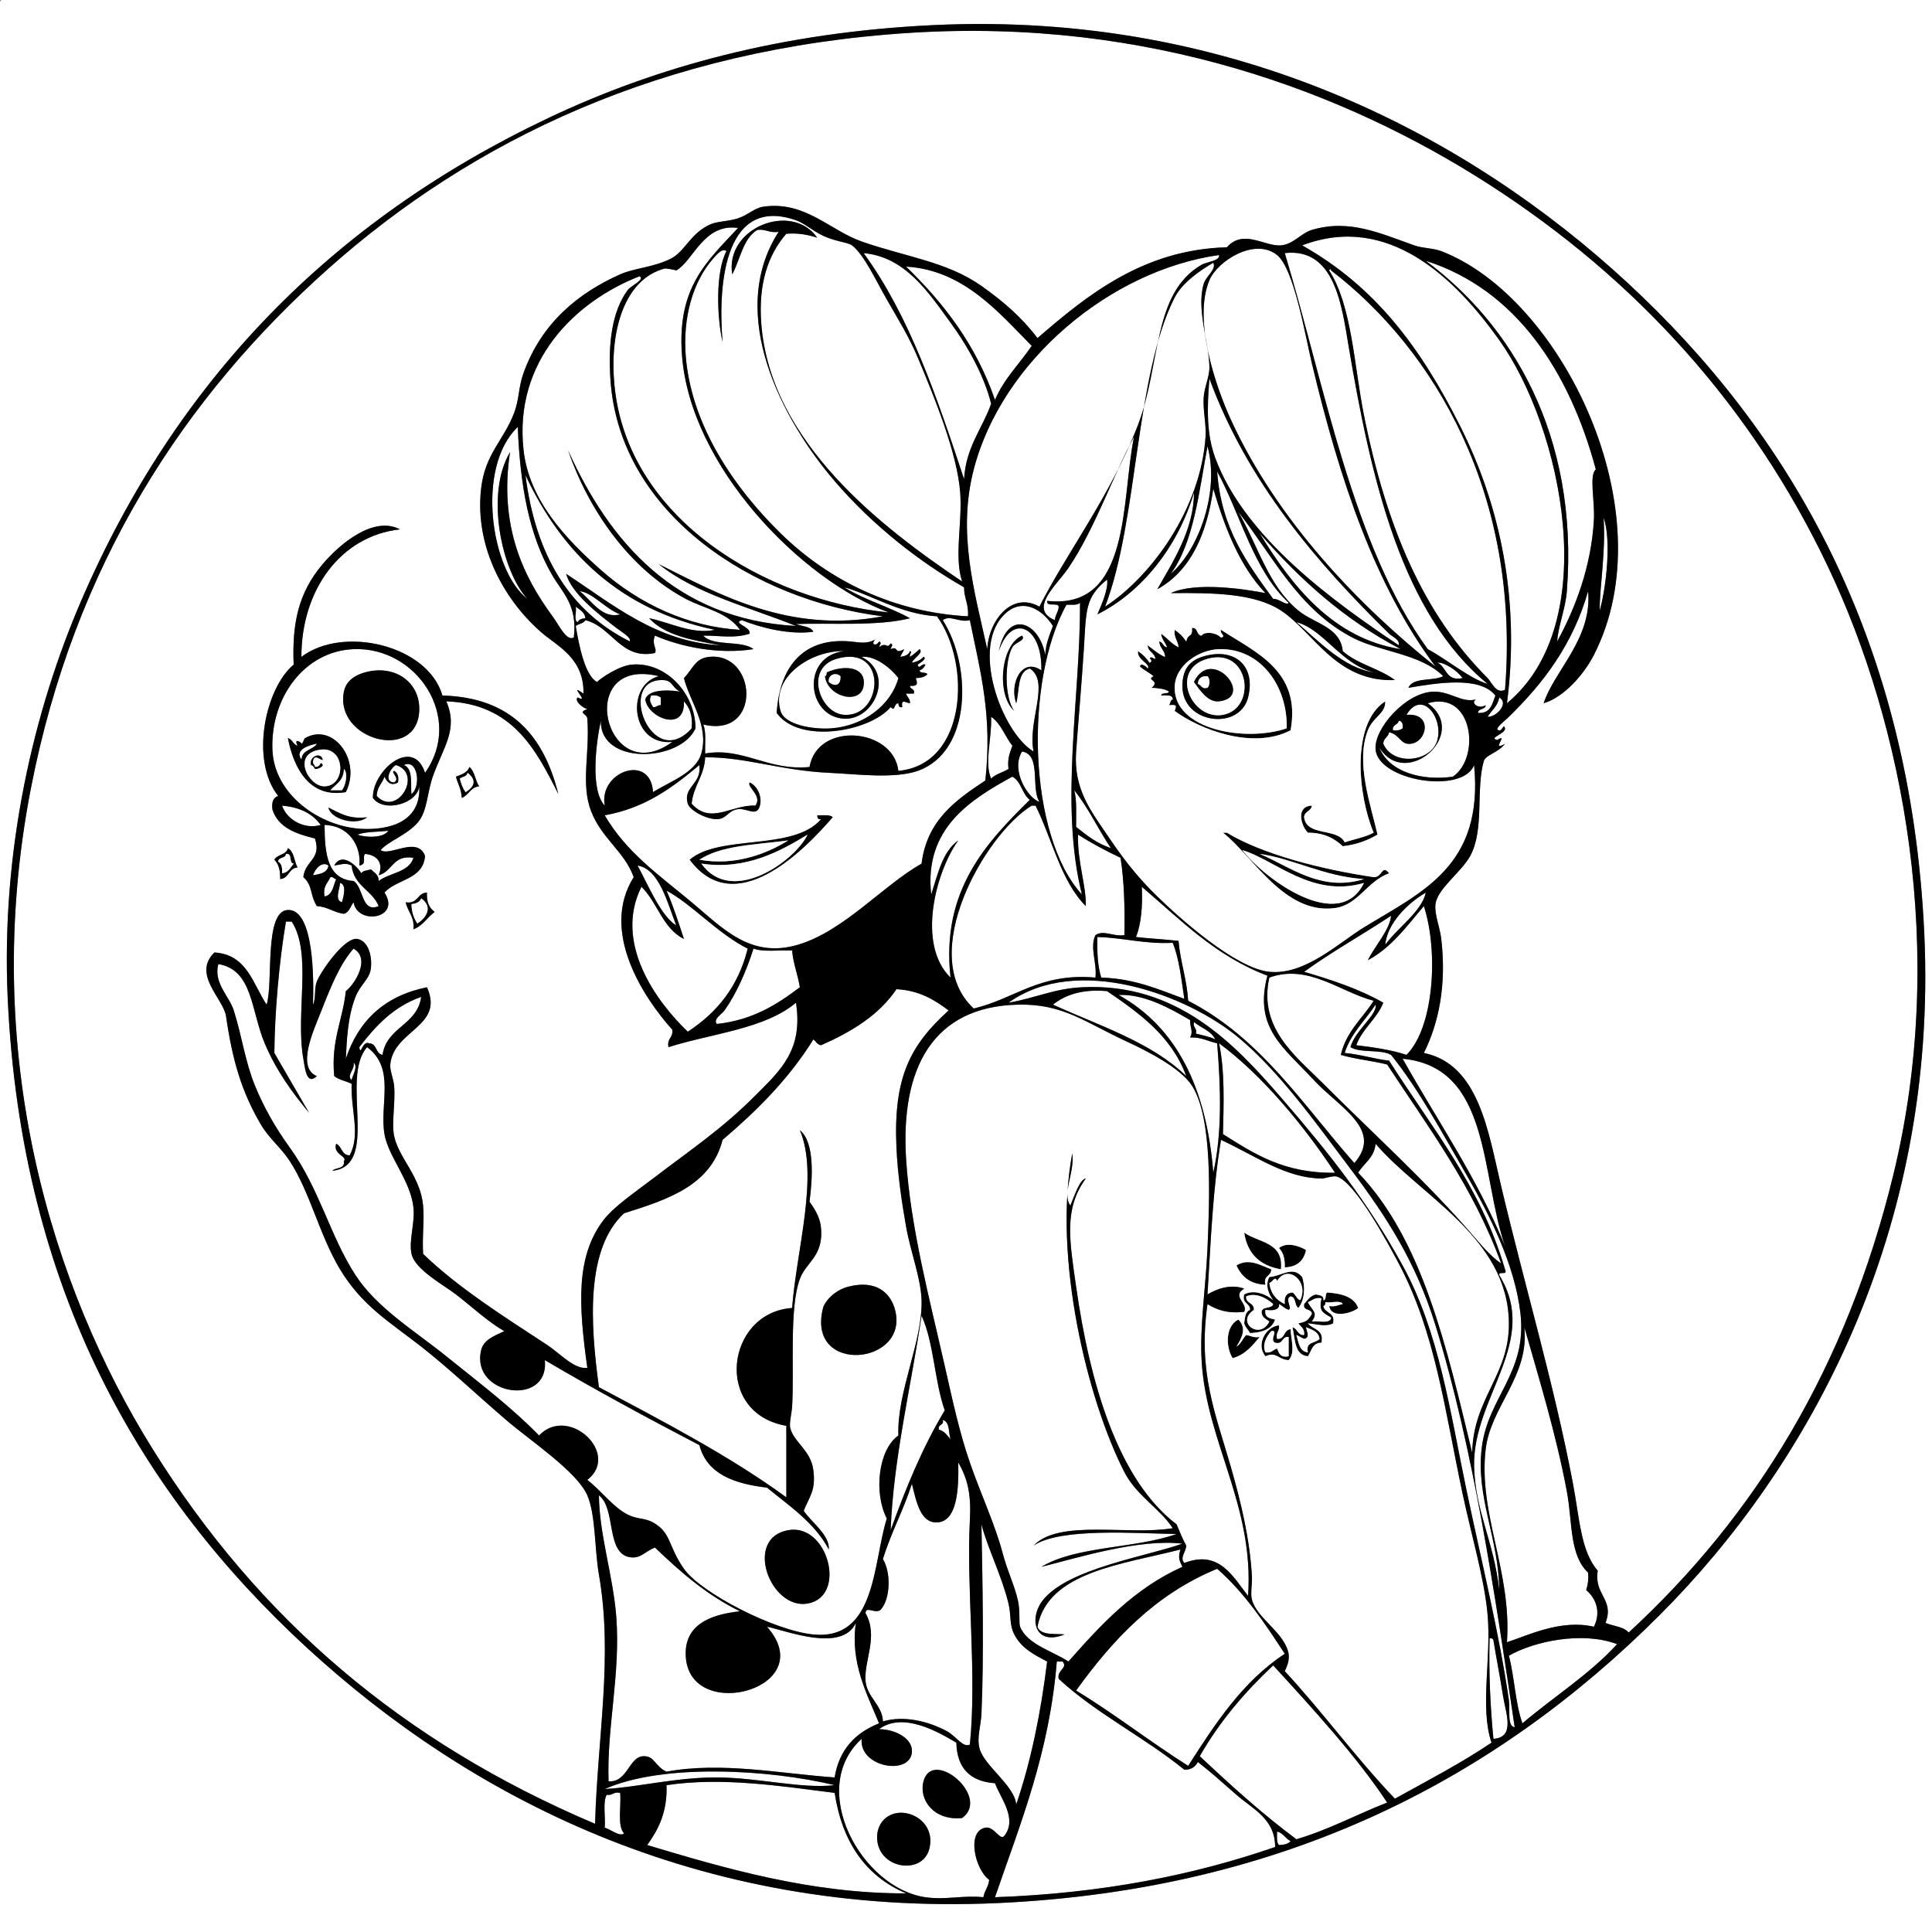 <?xml version="1.0" encoding="utf-8"?>
<!-- Generator: Adobe Illustrator 15.0.0, SVG Export Plug-In . SVG Version: 6.00 Build 0)  -->
<!DOCTYPE svg PUBLIC "-//W3C//DTD SVG 1.1//EN" "http://www.w3.org/Graphics/SVG/1.1/DTD/svg11.dtd">
<svg version="1.1" id="Layer_1" xmlns="http://www.w3.org/2000/svg" xmlns:xlink="http://www.w3.org/1999/xlink" x="0px" y="0px"
	 width="1000px" height="1000px" viewBox="0 0 1000 1000" enable-background="new 0 0 1000 1000" xml:space="preserve">
<rect x="0" y="0" width="1000" height="1000" fill="#808080" stroke="none"/>
<g>
	<path fill-rule="evenodd" clip-rule="evenodd" fill="#FFFFFF" d="M1,0c332.999,0,666.002,0,999,0c0,333.325,0,666.685,0,1000
		c-333.325,0-666.685,0-1000,0C0,667.661,0,335.339,0,3C-0.086,1.581-0.165,0.168,1,0z M284,61
		C171.533,114.297,91.114,197.018,42,311C17.656,367.497,0.408,439.778,4,517c7.054,151.625,69.625,257.525,155,336
		c82.641,75.961,201.153,139.297,358,132c149.684-6.964,258.735-65.735,342-149c76.688-76.688,144.212-197.973,137-353
		c-7.097-152.536-69.909-259.395-154-337C761.359,71.579,639.969,5.525,483,13C404.579,16.734,339.916,34.502,284,61z"/>
	<path fill-rule="evenodd" clip-rule="evenodd" fill="#FFFFFF" d="M843,845c-2.571-3.095-8.061-3.272-12-5
		c4.778-12.249-6.115-14.417-4-27c-8.883-10.23-9.367-27.033-13-46c-9.805-51.184-24.562-100.602-37-153
		c-6.76-28.479-11.526-63.088-40-69c7.665-15.359,11.784-35.001,9-59c-0.713-6.144-3.627-12.813-3-18
		c0.968-8.006,13.374-16.52,18-25c7.391-13.55,2.799-34.524,7-49c0.977-3.364,7.307-4.229,11-9c-7.819,4.418,2.271-5.916-4-2
		c-4.908-1.038,4.302-3.125,4-6c-0.56-2.897-1.56,1.534-3,1c-3.567-0.191,3.542-5.339,5-7c17.917-17.417,33.158-37.508,41-65
		c2.229,24.583-17.545,41.097-23,58c10.28-3.062,20.594-14.439,26-25c37.865-73.972-16.782-185.154-79-209
		c-4.262-1.633-9.491-1.402-14-3c-17.911-6.349-33.724-13.746-53-8c-5.537,1.65-9.555,7.474-16,8c-8.463,0.69-19.388-8.706-28,1
		c-43.221,1.121-72.441,24.886-98,47c-8.023-10.62-17.607-18.948-29-27c-17.791-12.574-39.328-15.047-62-23
		c-16.592-5.82-29.34-21.198-51-18c-4.52,0.667-7.78,4.282-13,6c-4.981,1.64-10.456,1.5-14,3c-10.709,4.535-13.375,14.292-21,18
		c-9.275,4.511-18.659,4.725-26,8c-21.276,9.491-40.528,24.779-50,51c-2.826,7.824-2.042,13.296-5,21
		c-5.379,14.012-14.984,20.975-17,39c-3.474,31.061,12.965,58.879,32,75c7.627,6.459,21.422,12.898,21,31
		c-8.725-6.115,3.917,5.549-3,2c-1.925,1.669,2.537,5.405,5,6c-5.266,2.004-0.197,2.344,0,5c1.359,18.326-3.547,33.671,2,48
		c5.439,14.05,17.315,20.838,22,34c-17.501,27.892,4.822,62.092,20,79c0.502,4.169-2.923,4.41-2,9c22.54-7.127,49.928-9.405,66-23
		c3.731,24.38-7.756,34.756-21,48c-17.662,17.662-33.147,27.829-53,43c-9.369,7.159-20.57,14.668-26,22
		c-13.783,18.612-12.655,42.82-8,76c-6.82,0.892-13.833-7.301-21-12c-21.45-14.066-45.92-29.458-64-47
		c-0.532-10.417,0.736-17.099,0-25c-1.421-15.258-12.539-24.434-15-36c-1.417-6.655,0.734-17.049,0-26c-0.275-3.356-2.282-8.07-2-11
		c1.732-17.975,28.164-19.54,19-40c-21.906,4.427-35.432,17.234-42,37c0.498-8.875,0.797-21.304,5-32c2.614-6.653,7.429-9.196,8-15
		c0.679-6.898-1.72-14.083-7-15c-6.63-1.152-18.912,16.787-21,22c-1.525,3.807-0.334,8.662-2,12c0.446-12.513,0.642-49.558-13-49
		c-12.508,0.511-7.414,38.035-11,49c-7.188-10.812-10.073-25.927-27-27c-11.713,11.274,4.686,23.941,6,33
		c3.326,22.923,8.002,38.951,18,56c4.36,7.435,10.296,11.776,15,19c10.537,16.181,15.405,38.467,26,56
		c11.449,18.946,25.488,27.104,42,40c14.018,10.947,28.108,24.358,44,38c12.491,10.722,36.673,26.697,42,39
		c4.361,10.073,3.728,27.994,6,41c7.384,42.263-0.681,83.741-2,129c-99.711-42.292-174.128-105.986-229-194
		c-51.804-83.094-89.799-204.15-63-342c22.459-115.524,79.232-202.451,154-269C244.359,72.814,342.502,25.128,471,17
		c124.23-7.858,225.598,30.931,299,78c77.591,49.755,136.982,116.044,176,198c39.284,82.516,62.093,199.654,34,315
		C955.718,707.7,908.696,784.456,843,845z M167,292c-12.423,14.688-15.891,30.296-15,52c-14.735,12.249-22.67,49.527-8,68
		c-2.576,0.758-3.475,3.192-3,7c2.992,9.341,12.083,12.584,22,15c3.548,10.894-5.016,11.214-6,20c4.954,4.307,3.342,9.188,7,15
		c5.656,0.344,8.704,3.296,14,4c2.829-0.838,3.404-3.93,5-6c2.032,12.168,24.795,8.407,16-5c6.256-7.077,20.085-6.582,21-19
		c-4.006-10.542-18.383,0.528-23-3c4.436-4.862,13.157-7.54,19-14c5.253-5.808,5.013-15.573,8-24c5.472-15.438,13.345-24.422,7-39
		c34.043,1.29,46.19,24.476,58,48c-7.39-29.61-23.976-50.024-60-51c-7.547-26.16-51.479-36.375-73-20
		c-0.036-34.476,20.181-62.594,51-66C193.601,266.876,176.171,281.156,167,292z M236,402c0.903,3.764,2.866,6.468,3,11
		c3.644-1.355,4.443-5.557,9-6c-2.032-2.968-2.257-7.743-5-10C241.914,399.913,238.916,400.916,236,402z M142,445
		c2.189,2.145,3.16,5.507,3,10c4.673-0.327,4.327-5.673,9-6c-1.769-3.231-1.738-8.262-5-10C148.291,442.624,143.456,442.123,142,445
		z M210,467c0.983,5.017,4.649,7.351,4,14c4.857-1.81,7.143-6.19,11-9c-2.747-1.919-4.299-5.034-4-10
		C215.825,462.159,216.435,468.101,210,467z"/>
	<path fill-rule="evenodd" clip-rule="evenodd" fill="#FFFFFF" d="M498,301c-40.853-27.572-99.557-71.795-104-134
		c-1.4-19.604,3.19-34.795,13-46c6.523-0.523,11.383,0.617,16,2c-13.348-18.848-47.902-5.022-44,19c4.209-7.791,5.517-18.483,13-23
		c4.564-0.564,6.228,1.772,11,1c-27.428,42.82,2.33,97.888,29,129c19.703,22.984,43.867,41.8,67,55c-0.027,5.694,2.54,8.793,2,15
		c-38.19-2.039-71.687-18.189-97-43c-23.552-23.084-45.872-55.131-49-91c-1.809-20.74,3.812-39.387,14-51
		c1.463-1.667,4.827-5.927,7-4c-5.649,10.626-5.021,33.789-2,47c-2.691-32.488,2.117-75.496,38-63c4.407,1.535,8.429,5.388,14,8
		c6.647,3.116,12.951,3.43,15,5c6.227,4.771,12.418,18.274,18,28c6.035,10.516,11.576,19.449,16,30c8.623,20.562,20.48,49.432,22,70
		C498.158,270.668,493.767,288.254,498,301z"/>
	<path fill-rule="evenodd" clip-rule="evenodd" fill="#FFFFFF" d="M780,364c7.012-54.3-3.907-102.916-24-143
		c-20.899-41.694-44.382-72.747-82-94c44.883-17.064,79.522,17.503,102,49C808.486,221.523,829.982,322.598,780,364z"/>
	<path fill-rule="evenodd" clip-rule="evenodd" fill="#FFFFFF" d="M743,345c-38.857-30.895-81.93-75.208-106-128
		c-7.562-16.583-19.694-51.267-11-72c4.17-9.943,23.547-22.215,35-13c8.832,7.106,14.559,41.595,18,56
		C693.48,248.607,711.62,303.08,743,345z"/>
	<path fill-rule="evenodd" clip-rule="evenodd" fill="#FFFFFF" d="M447,131c21.447,1.968,33.35,19.985,45,36
		c9.625,13.23,17.718,28.452,21,42c-4.619,13.047-13.032,22.302-14,39C484.993,205.674,470.792,163.541,447,131z"/>
	<path fill-rule="evenodd" clip-rule="evenodd" fill="#FFFFFF" d="M631,132c0.522,3.081-6.405,3.5-9,5
		c-25.718,14.86-20.881,51.38-33,83c-13.771,35.932-37.279,66.775-51,94c-14.287-8.033-26.218,7.097-27,22
		c-6.768-30.455-15.484-60.209-7-93C518.512,186.911,574.562,139.948,631,132z"/>
	<path fill-rule="evenodd" clip-rule="evenodd" fill="#FFFFFF" d="M738,135c46.532,14.801,74.312,57.021,88,108
		c-3.593,2.762-0.471,16.385-1,26c-1.349,24.484-9.783,46.119-19,63c0.451-7.842,4.289-16.769,5-26
		C817.232,225.095,782.298,167.857,738,135z"/>
	<path fill-rule="evenodd" clip-rule="evenodd" fill="#FFFFFF" d="M628,136c1.76,3.458-3.781,6.824-5,11
		c-3.838,13.148,2.827,30.539,3,43c0.07,5.06-2.704,10.523-3,16c-0.355,6.589,1.41,13.83,1,20c-2.454,36.954-27.605,72.056-52,88
		c17.199-44.873,15.492-119.811,36-160C611.739,146.672,620.532,140.303,628,136z"/>
	<path fill-rule="evenodd" clip-rule="evenodd" fill="#FFFFFF" d="M469,138c29.605,1.729,47.765,23.568,65,41
		c-6.302,9.365-14.342,16.992-19,28C505.192,178.475,488.457,156.876,469,138z"/>
	<path fill-rule="evenodd" clip-rule="evenodd" fill="#FFFFFF" d="M331,143c3.122,1.583-4.523,5.018-6,7
		c-8.104,10.874-10.41,27.322-9,47c4.995,69.729,74.978,113.862,141,122c-48.917,9.145-85.003-11.586-116-27
		c18.958,15.375,46.547,22.12,71,32c-62.255-3.412-96.542-43.457-118-91c10.537,30.747,31.692,61.431,61,77
		c9.545,5.071,21.628,6.825,28,16c-26.637-1.534-52.033-13.299-72-31c-18.32-16.241-37.101-36.082-40-62
		C265.856,187.012,297.538,156.05,331,143z"/>
	<path fill-rule="evenodd" clip-rule="evenodd" fill="#FFFFFF" d="M587,226c-6.771,32.022-1.17,89.992-45,85
		c-0.469,3.469,5.427,0.573,6,3c-0.167,2.833-1.833,4.167-2,7c-13.91-5.762,1.006-18.197,7-27
		C566.602,274.024,576.801,244.509,587,226z"/>
	<path fill-rule="evenodd" clip-rule="evenodd" fill="#FFFFFF" d="M625,231c6.395,23.491-4.549,53.566-19,66
		C617.951,280.618,620.54,254.873,625,231z"/>
	<path fill-rule="evenodd" clip-rule="evenodd" fill="#FFFFFF" d="M830,268c4.039,10.694,1.58,35.554-2,48
		C827.96,303.289,831.263,285.266,830,268z"/>
	<path fill-rule="evenodd" clip-rule="evenodd" fill="#FFFFFF" d="M652,276c20.582,23.751,43.864,44.803,73,60
		C690.104,330.562,668.509,303.159,652,276z"/>
	<path fill-rule="evenodd" clip-rule="evenodd" fill="#FFFFFF" d="M559,312c0.268,48.465-10.728,104.162,1,151
		c-27.921-30.588-29.824-110.593-8-150C554.656,312.99,557.711,313.378,559,312z"/>
	<path fill-rule="evenodd" clip-rule="evenodd" fill="#FFFFFF" d="M545,324c-1.704,4.629-3.701,8.965-4,15
		c-3.018-17.104-19.532-23.953-24-2c6.635-20.061,22.588-12.904,22,10c-10.173-7.076-16.667,7.104-13,17
		c1.769-6.564,0.393-16.274,7-18c10.805,6.92-1.364,27.566,2,43c-16.574-9.834-33.49-55.523-14-72
		C529.73,309.619,539.459,315.392,545,324z M525,368c-5.293-6.896-4.952-26.228-1-33c1.626-2.786,7.171-3.462,5-6
		C517.905,333.842,515.588,359.649,525,368z"/>
	<path fill-rule="evenodd" clip-rule="evenodd" fill="#FFFFFF" d="M298,314c2.005,1.662,4.648,2.685,5,6
		c-1.862,0.138-3.342,0.658-4,2C296.745,321.255,298.609,316.391,298,314z"/>
	<path fill-rule="evenodd" clip-rule="evenodd" fill="#FFFFFF" d="M488,321c3.624-2.906,8.56,1.402,14,0
		c5.693,27.919,11.668,49.462,8,83c-15.243,10.09-30.197,20.47-33,43c-20.406,11.631-40.235,34.97-64,42
		c-24.734,7.317-39.09-8.76-55-22c-17.116-14.244-33.838-25.871-45-45c21.226-3.774,35.353-14.647,49-26
		c1.291,10.06-8.686,11.188-6,20c1.076,3.529,9.705,8.091,15,8c4.969-0.085,5.445-3.818,10-5c5.071-1.316,9.916,3.78,12-1
		c1.963-4.937-0.798-11.178-5-13c-1.442,2.565,6.752,6.823,3,12c-12.35-0.677-23.011,10.107-33-1c0.915-9.419,6.509-14.158,7-24
		c20.721-0.242,38.851,6.823,64,8c14.095,0.66,33.844,3.257,46-1C502.95,389.212,503.137,344.833,488,321z M425,424
		c-14.328,16.688-52.538,7.675-68,21c23.467,31.415,58.809-4.418,74-22c-1.454-1.546-5.119-0.881-8-1
		C423.113,423.22,423.299,424.368,425,424z"/>
	<path fill-rule="evenodd" clip-rule="evenodd" d="M594,346c1.667-2.385-5.583-4.378-5-9c2.423,1.578,4.423,3.578,6,6
		c1.258-0.247,1.009-1.988,0-2c0.732-1.781,1.818-0.144,3,0c-0.463-3.204-3.808-3.526-4-7c2.941,2.059,5.478,4.522,9,6
		c-0.139-3.528-2.861-4.472-3-8c2.039,0.294,1.961,2.706,4,3c-0.83-2.503-2.739-3.927-3-7c3.15,2.183,5.4,5.266,9,7
		c-0.253-3.414-2.528-4.805-2-9c2.423,1.578,4.423,3.578,6,6c0.986-4.558,3.264-1.608,3-7c3.265-0.265,2.12,3.88,5,4
		c0.721-1.807,6.636-2.29,10,1c2.995-0.658-0.956-2.138,0-4c17.258,11.452,41.691,20.917,36,52c-19.8,10.285-47.18-0.607-60-10
		c1.096-3.125,1.023-3.197-3-3c0.86-0.807,0.594-2.739,2-3c-0.111-2.555-3.349-1.985-6-2c0.15-1.85,3.386-0.614,4-2
		c-2.169-1.498-5.629-1.705-9-2c4.786-3.856-3.239-3.855,1-6c-2.156-1.844-4.925-3.075-7-5C590.274,342.642,593.726,345.092,594,346
		z M631,336c-10.052,0.264-22.931,8.075-23,20c-0.127,21.704,36.418,28.259,58,21C666.582,355.451,652.724,335.43,631,336z"/>
	<path fill-rule="evenodd" clip-rule="evenodd" d="M529,329c2.171,2.538-3.374,3.214-5,6c-3.952,6.772-4.293,26.104,1,33
		C515.588,359.649,517.905,333.842,529,329z"/>
	<path fill-rule="evenodd" clip-rule="evenodd" fill="#FFFFFF" d="M220,400c-6.171-19.015-27.277-1.296-27,13
		c5.647,7.909,23.062,2.941,24-6c0.971,18.517-15.624,22.771-30,22c-21.291-1.141-45.135-17.549-46-41
		c-0.991-26.873,16.526-50.947,42-52C215.763,334.646,240.2,371.506,220,400z M178,358c-4.959,24.953,37.71,36.57,39,10
		c0.716-14.742-12.521-24.274-28-20C181.928,349.953,178.844,353.755,178,358z M179,410c8.334-16.527-6.623-36.178-21-28
		c-0.915,0.521-0.876,2.478-2,3c0.668-0.311-4.336-3.655-2,1c-2.323-0.677-2.677-3.323-5-4C152.042,397.718,160.265,413.274,179,410
		z M190,423c-9.532,1.198-14.373-2.294-20-5C171.252,424.121,184.503,427.647,190,423z"/>
	<path fill-rule="evenodd" clip-rule="evenodd" fill="#FFFFFF" d="M666,377c-21.582,7.259-58.127,0.704-58-21
		c0.069-11.925,12.948-19.736,23-20C652.724,335.43,666.582,355.451,666,377z M612,355c-0.167,19.735,29.567,23.415,34,6
		c3.894-15.299-5.576-24.739-20-22C616.903,340.728,612.084,345.091,612,355z"/>
	<path fill-rule="evenodd" clip-rule="evenodd" fill="#FFFFFF" d="M437,337c-22.511,2.616-19.556,34.034,0,35
		c15.415,0.761,26.29-23.197,9-32c6.79-0.777,15.004,5.653,19,11c-3.715,13.671-17.706,24.831-35,26c-8.89,0.601-23.829-1.647-26-9
		C398.837,350.521,419.684,336.588,437,337z"/>
	<path fill-rule="evenodd" clip-rule="evenodd" d="M626,339c14.424-2.739,23.894,6.701,20,22c-4.433,17.415-34.167,13.735-34-6
		C612.084,345.091,616.903,340.728,626,339z M633,370c17.668-3.211,13.979-35.084-8-29C605.042,346.524,616.53,372.993,633,370z"/>
	<path fill-rule="evenodd" clip-rule="evenodd" fill="#FFFFFF" d="M433,341c26.652-7.837,24.313,30.216,4,29
		C424.185,369.233,416.26,345.922,433,341z M447,355c1.528-9.839-9.626-11.132-19-7c-0.224,0.776-0.028,1.973-1,2
		C428.368,360.937,445.45,364.98,447,355z"/>
	<path fill-rule="evenodd" clip-rule="evenodd" fill="#FFFFFF" d="M625,341c21.979-6.084,25.668,25.789,8,29
		C616.53,372.993,605.042,346.524,625,341z M631,363c18.815-2.083-3.892-28.958-13-10C621.191,357.327,625.229,363.639,631,363z"/>
	<path fill-rule="evenodd" clip-rule="evenodd" fill="#FFFFFF" d="M744,343c3.437-0.411,10.475,4.174,13,8
		C748.193,352.807,748.876,345.124,744,343z"/>
	<path fill-rule="evenodd" clip-rule="evenodd" d="M427,350c0.972-0.027,0.776-1.224,1-2c9.374-4.132,20.528-2.839,19,7
		C445.45,364.98,428.368,360.937,427,350z M429,353c2.722,2.37,6.282,2.223,6-3C432.633,347.751,428.392,349.268,429,353z"/>
	<path fill-rule="evenodd" clip-rule="evenodd" d="M189,348c15.479-4.274,28.716,5.258,28,20c-1.29,26.57-43.959,14.953-39-10
		C178.844,353.755,181.928,349.953,189,348z"/>
	<path fill-rule="evenodd" clip-rule="evenodd" d="M618,353c9.108-18.958,31.815,7.917,13,10
		C625.229,363.639,621.191,357.327,618,353z M620,354c1.907,0.426,1.81,2.857,5,2c1.367-1.278,1.367-4.722,0-6
		C621.739,349.74,620.188,351.187,620,354z"/>
	<path fill-rule="evenodd" clip-rule="evenodd" fill="#FFFFFF" d="M341,350c-17.321,4.526-14.495,36.175,7,34
		C313.096,409.515,296.798,339.208,341,350z"/>
	<path fill-rule="evenodd" clip-rule="evenodd" fill="#FFFFFF" d="M435,350c0.282,5.223-3.278,5.37-6,3
		C428.392,349.268,432.633,347.751,435,350z"/>
	<path fill-rule="evenodd" clip-rule="evenodd" fill="#FFFFFF" d="M625,350c1.367,1.278,1.367,4.722,0,6
		c-3.19,0.857-3.093-1.574-5-2C620.188,351.187,621.739,349.74,625,350z"/>
	<path fill-rule="evenodd" clip-rule="evenodd" fill="#FFFFFF" d="M337,360c2.319-0.319,3.839,0.161,5,1c0,1.333,0,2.667,0,4
		c-1.794-0.127-2.109,1.224-4,1C336.725,363.4,335.806,362.984,337,360z"/>
	<path fill-rule="evenodd" clip-rule="evenodd" fill="#FFFFFF" d="M776,361c5.264,3.009-1.471,10.228-6,10
		C771.998,367.665,775.242,365.575,776,361z"/>
	<path fill-rule="evenodd" clip-rule="evenodd" d="M717,363c0.326,6.346-6.294,8.055-9,15c-6.49,16.656,1.539,38.729,5,54
		c-5.064,2.936-10.799,5.201-18,6c-4.299-4.035-9.648-7.018-18-7c-3.624-3.433-6.458-13.682,2-14c-0.303,3.031-3.857,2.809-4,6
		c1.188,10.145,17.346,5.32,21,13c4.979-1.687,10.67-2.663,15-5C702.781,411.439,699.271,374.56,717,363z"/>
	<path fill-rule="evenodd" clip-rule="evenodd" fill="#FFFFFF" d="M739,364c23.551-6.867,27.488,28.2,13,38
		c-16.294,2.342-33.202-2.589-38-15C727.708,409.022,761.007,379.669,739,364z"/>
	<path fill-rule="evenodd" clip-rule="evenodd" fill="#FFFFFF" d="M716,385c0.016-2.984,2.6-3.4,3-6c5.704,1.258,5.676,6.456,11,6
		c8.728-0.747,11.784-16.21-2-15c7.819-13.229,19.113,1.128,16,13C741.021,394.359,721.112,396.802,716,385z"/>
	<path fill-rule="evenodd" clip-rule="evenodd" fill="#FFFFFF" d="M513,371c5.15,3.516,7.148,10.185,11,15
		c-1.209,3.457-2.707,6.626-2,12c-2.867,1.8-6.698,2.635-9,5C509.376,394.881,513.467,382.053,513,371z"/>
	<path fill-rule="evenodd" clip-rule="evenodd" fill="#FFFFFF" d="M724,373c1.759,0.241,2.279,1.721,2,4
		c-1.161,0.839-2.681,1.319-5,1C720.527,374.86,723.691,375.358,724,373z"/>
	<path fill-rule="evenodd" clip-rule="evenodd" d="M149,382c2.323,0.677,2.677,3.323,5,4c-2.336-4.655,2.668-1.311,2-1
		c1.124-0.522,1.085-2.479,2-3c14.377-8.178,29.334,11.473,21,28C160.265,413.274,152.042,397.718,149,382z M156,393
		c0.333-5,5.821-4.846,8-8C159.992,385.689,152.456,388.082,156,393z M168,407c11.425-0.295,10.85-20.589-2-19
		C150.59,389.905,159.669,407.215,168,407z M171,409c2,0,4,0,6,0c1.585-1.798,3.493-8.44,1-11
		C178.003,404.003,173.886,405.886,171,409z"/>
	<path fill-rule="evenodd" clip-rule="evenodd" fill="#FFFFFF" d="M164,385c-2.179,3.154-7.667,3-8,8
		C152.456,388.082,159.992,385.689,164,385z"/>
	<path fill-rule="evenodd" clip-rule="evenodd" fill="#FFFFFF" d="M166,388c12.85-1.589,13.425,18.705,2,19
		C159.669,407.215,150.59,389.905,166,388z M161,396c1.122,0.211,1.557,1.11,2,2c1.728,0.25,5.922-1.883,3-3
		c-0.41,1.257-1.29,2.044-3,2c-0.055-1.278-1.282-1.385-1-3c0.601-4.727,5.129,0.697,5-1C165.913,388.995,159.792,391.702,161,396z"
		/>
	<path fill-rule="evenodd" clip-rule="evenodd" fill="#FFFFFF" d="M529,389c10.139,1.528,4.425,18.909,9,26
		C532.489,413.542,522.88,399.001,529,389z"/>
	<path fill-rule="evenodd" clip-rule="evenodd" fill="#FFFFFF" d="M209,396c7.281-3.478,9.061,11.001,4,15
		C212.344,407.729,214.187,397.582,209,396z"/>
	<path fill-rule="evenodd" clip-rule="evenodd" fill="#FFFFFF" d="M206,405c0.569-3.236-0.303-5.03-2-6
		c-2.168,0.553,3.388,3.866,0,6c-5.876-0.286-1.537-8.113,1-9c14.146,4.515,0.444,27.186-10,16c0.065-4.602,2.842-6.491,4-10
		C200.329,404.87,202.367,407.026,206,405z"/>
	<path fill-rule="evenodd" clip-rule="evenodd" d="M243,397c2.743,2.257,2.968,7.032,5,10c-4.557,0.443-5.356,4.645-9,6
		c-0.134-4.532-2.097-7.236-3-11C238.916,400.916,241.914,399.913,243,397z M238,403c0.675,2.658,1.574,5.092,3,7
		c4.557-2.754,5.844-6.243,1-10C241.721,402.054,239.329,401.996,238,403z"/>
	<path fill-rule="evenodd" clip-rule="evenodd" fill="#FFFFFF" d="M178,398c2.493,2.56,0.585,9.202-1,11c-2,0-4,0-6,0
		C173.886,405.886,178.003,404.003,178,398z"/>
	<path fill-rule="evenodd" clip-rule="evenodd" fill="#FFFFFF" d="M242,400c4.844,3.757,3.557,7.246-1,10
		c-1.426-1.908-2.325-4.342-3-7C239.329,401.996,241.721,402.054,242,400z"/>
	<path fill-rule="evenodd" clip-rule="evenodd" fill="#FFFFFF" d="M533,414c-21.937,21.749-46.096,46.544-41,92
		c-17.678-17.188-7.608-54.852,4-71c-8.197,5.803-10.581,17.419-14,28c-3.816-34.15,20.253-49.079,42-61
		C528.574,404.426,529.022,410.978,533,414z"/>
	<path fill-rule="evenodd" clip-rule="evenodd" fill="#FFFFFF" d="M556,409c7.323,9.01,12.414,20.253,19,30
		c-7.256-2.411-12.631-6.703-18-11C556.928,421.406,557.471,414.196,556,409z"/>
	<path fill-rule="evenodd" clip-rule="evenodd" fill="#FFFFFF" d="M146,417c9.214,0.786,15.828,4.172,20,10
		C157.292,429.551,148.358,424.09,146,417z"/>
	<path fill-rule="evenodd" clip-rule="evenodd" fill="#FFFFFF" d="M562,469c0.377-10.051-4.501-23.494-4-37
		c6.912,4.422,14.306,8.361,22,12c1.869,12.131,2.26,25.74,2,40c-5.672,0.967-10.631-2.856-15,0c-3.083,6.439,0.905,14.411,0,22
		c-28.938-2.605-41.675,10.992-63,16c-29.937-27.699,5.811-90.261,30-105c0.667,0,1.333,0,2,0
		C544.634,434.366,549.037,455.962,562,469z"/>
	<path fill-rule="evenodd" clip-rule="evenodd" d="M170,418c5.627,2.706,10.468,6.198,20,5C184.503,427.647,171.252,424.121,170,418
		z"/>
	<path fill-rule="evenodd" clip-rule="evenodd" d="M423,422c2.881,0.119,6.546-0.546,8,1c-15.191,17.582-50.533,53.415-74,22
		c15.462-13.325,53.672-4.312,68-21C423.299,424.368,423.113,423.22,423,422z M363,447c15.779,22.149,48.51-1.431,55-15
		C403.769,440.638,386.072,450.462,363,447z M362,445c18.36,3.279,34.722-2.978,46-10C389.883,437.386,373.327,437.556,362,445z"/>
	<path fill-rule="evenodd" clip-rule="evenodd" fill="#FFFFFF" d="M168,427c12.312,0.213,19.098,10.64,18,21
		c4.216-0.633,1.309-4.586,3-6c6.027,0.494,9.698,4.576,7,11c7.199-1.801,7.268-10.732,18-9c-2.349,7.651-12.343,7.657-18,12
		c0.049-3.382-2.329-4.338-4-6c-1.78,0.553-4.153,0.514-5,2c-2.169-3.67-9.973-11.369-14-4c3.583-0.478,5.778-1.626,9,0
		c1.106,10.561,10.635,12.698,14,21c-9.009,3.81-7.748-9.867-13-13C169.307,455.026,168.067,441.599,168,427z"/>
	<path fill-rule="evenodd" clip-rule="evenodd" fill="#FFFFFF" d="M201,430c-2.325,3.699-11.3,3.726-16,2
		C189.392,430.392,195.624,430.624,201,430z"/>
	<path fill-rule="evenodd" clip-rule="evenodd" d="M719,452c-11.599,4.263-15.93,16.344-28,18c-26.303,3.609-42.875-27.405-58-39
		c0.667,0,1.333,0,2,0c18.074,10.942,47.836,18.818,76,23C715.705,454.235,715.09,447.137,719,452z M706,457
		c-26.856,7.912-46.058-11.938-63-17C654.492,454.994,693.195,483.343,706,457z M706,455c-20.431-1.238-37.748-10.916-54-13
		C667.468,448.311,683.592,461.969,706,455z"/>
	<path fill-rule="evenodd" clip-rule="evenodd" fill="#FFFFFF" d="M408,435c-11.278,7.022-27.64,13.279-46,10
		C373.327,437.556,389.883,437.386,408,435z"/>
	<path fill-rule="evenodd" clip-rule="evenodd" d="M149,439c3.262,1.738,3.231,6.769,5,10c-4.673,0.327-4.327,5.673-9,6
		c0.16-4.493-0.811-7.855-3-10C143.456,442.123,148.291,442.624,149,439z M144,446c1.747,0.92,2.207,3.126,2,6
		c3.315-0.352,4.338-2.995,6-5c-2.764-0.236-0.358-5.642-4-5C147.903,444.57,144.097,443.43,144,446z"/>
	<path fill-rule="evenodd" clip-rule="evenodd" fill="#FFFFFF" d="M652,442c16.252,2.084,33.569,11.762,54,13
		C683.592,461.969,667.468,448.311,652,442z"/>
	<path fill-rule="evenodd" clip-rule="evenodd" fill="#FFFFFF" d="M148,442c3.642-0.642,1.236,4.764,4,5
		c-1.662,2.005-2.685,4.648-6,5c0.207-2.874-0.253-5.08-2-6C144.097,443.43,147.903,444.57,148,442z"/>
	<path fill-rule="evenodd" clip-rule="evenodd" fill="#FFFFFF" d="M170,448c-0.535,3.799-4.261,4.406-8,5
		C163.021,449.891,166.561,445.539,170,448z"/>
	<path fill-rule="evenodd" clip-rule="evenodd" fill="#FFFFFF" d="M171,454c1.615-0.282,1.722,0.945,3,1
		c-1.543,3.457-1.755,8.245-6,9C167,458.666,169.707,457.04,171,454z"/>
	<path fill-rule="evenodd" clip-rule="evenodd" fill="#FFFFFF" d="M176,457c3.642,0.724,1.709,7.619,1,10
		C172.979,465.897,175.942,460.033,176,457z"/>
	<path fill-rule="evenodd" clip-rule="evenodd" fill="#FFFFFF" d="M591,459c19.981,17.019,38.124,35.876,65,46
		c-7.18,27.175,8.449,37.149,24,54c13.086,14.18,36.239,25.649,21,43c-26.585-30.082-48.521-64.812-86-84
		c-0.728-11.272-4.014-19.987-5-31c-7.185-0.815-14.815-1.185-22-2C590.709,478.043,591.471,469.137,591,459z"/>
	<path fill-rule="evenodd" clip-rule="evenodd" d="M221,462c-0.299,4.966,1.253,8.081,4,10c-3.857,2.81-6.143,7.19-11,9
		c0.649-6.649-3.017-8.983-4-14C216.435,468.101,215.825,462.159,221,462z M213,468c0.039,4.294,1.304,7.363,3,10
		c4.826-3.077,8.201-8.653,2-13C217.309,466.975,215.333,467.666,213,468z"/>
	<path fill-rule="evenodd" clip-rule="evenodd" fill="#FFFFFF" d="M738,462c-2.154,9.851-14.557,18.106-21,27
		C718.03,478.025,728.313,467.651,738,462z"/>
	<path fill-rule="evenodd" clip-rule="evenodd" fill="#FFFFFF" d="M218,465c6.201,4.347,2.826,9.923-2,13
		c-1.696-2.637-2.961-5.706-3-10C215.333,467.666,217.309,466.975,218,465z"/>
	<path fill-rule="evenodd" clip-rule="evenodd" fill="#FFFFFF" d="M737,469c7.656,23.698,5.182,62.867-9,77
		c-7.762-2.571-16.772-3.895-26-5c3.242-8.758,10.567-13.433,14-22c-12.063-6.937-26.321-11.679-41-16
		c14.29-10.377,30.17-19.164,45-29c-0.546,7.13-8.362,15.63-12,23C720.377,490.377,728.225,479.225,737,469z"/>
	<path fill-rule="evenodd" clip-rule="evenodd" fill="#FFFFFF" d="M148,477c1,0,2,0,3,0c10.708,16.702,1.823,47.281,6,71
		c0.871,4.948,1.644,14.063,7,9c-10.684-4.359-1.688-23.613,2-33c5.051-12.854,9.809-24.861,17-33c9.006,5.129,0.729,18.332-4,22
		c-1.579,15.088-7.78,25.554-6,44c2.381,1.952,6.146,2.521,9,4c-0.468,13.789,4.742,26.215-1,37c-4.324-0.009-3.95-4.717-7-6
		c-1.856,5.566,6.094,6.515,4,9c0.595,4.262-4.221,3.113-6,5c24.997-2.567,3.818-47.849,18-64c14.896,10.991,6.342,29.374,9,45
		c2.005,11.785,13.477,23.973,15,38c0.871,8.024-2.51,17.159-1,24c1.802,8.163,16.53,16.029,23,21c8.689,6.677,16.067,13.802,25,19
		c-5.831,2.767-10.751,4.573-12,10c-5.389,23.416,35.461,29.438,33,5c26.003,15.331,52.843,29.823,80,44
		c3.959,15.041,18.015,19.985,35,22c11.716,9.617,24.575,18.092,32,32c0.477-7.488-8.808-13.851-13-20
		c2.988-7.588,6.333-10.342,5-21c-1.303-10.423-10.254-14.533-12-22c-0.546-2.337,0.803-7.683,1-11c1.163-19.607-1.562-50.891,4-66
		c3.249-8.826,12.077-11.51,11-26c-0.358-4.818-2.312-8.92-6-14c1.628-12.314,2.733-30.908-5-37c10.02,23.386-1.839,62.459-4,92
		c-34.263,2.357-40.939,54.431-3,61c0,12.333,0,24.667,0,37c-29.69-21.643-63.531-39.136-97-57c-4.558-33.464-6.824-71.626,13-90
		c22.559-7.107,44.977-14.356,51-38c17.829-15.171,34.354-31.646,47-52c1.336,0.997,1.964,2.703,4,3
		c15.736-6.931,29.88-15.453,39-29c12.009,0.657,19.747,5.586,27,11c-19.637,17.857-28.671,34.208-27,71
		c0.61,13.441,2.629,27.642,5,41c2.319,13.067,7.681,26.689,8,38c0.604,21.363-12.806,47.302-12,70
		c-10.378,7.305-12.873,29.564-6,43c-7.233,23.122-5.477,63.125-38,60c-20.227-1.943-58.248-21.548-67-34
		c-8.358-11.891-6.443-18.695-16-24c-4.375-2.429-7.984-1.501-13-4c-7.757-3.865-13.618-12.346-21-18
		c17.385-13.514-9.672-39.003-25-23c-14.803-15.158-31.327-27.512-48-41c-16.015-12.955-35.821-24.833-47-42
		c-13.223-20.305-18.482-44.493-34-66c-7.694-10.664-13.436-20.886-18-32c-5.144-12.525-6.607-25.036-11-39
		c-2.34-7.439-10.609-14.155-8-24c17.924,3.022,16.798,23.882,24,41c5.982,14.219,14.455,25.749,23,36
		c-4.528-7.811-12.294-21.035-18-31C142.203,523.892,144.465,497.927,148,477z M426,677c-8.986,35.304,46.059,29.521,37,0
		c-2.271-7.402-9.185-14.848-24-11C431.714,667.893,426.811,673.814,426,677z M418,830c20.688-3.605,10.543-41.661-10-38
		C384.721,796.148,398.728,833.358,418,830z"/>
	<path fill-rule="evenodd" clip-rule="evenodd" fill="#FFFFFF" d="M568,485c13.647,0.353,24.262,3.738,39,3
		c3.375,8.292,4.468,18.866,6,29c-13.202-4.798-25.525-10.475-43-11C568.157,500.176,567.785,492.882,568,485z"/>
	<path fill-rule="evenodd" clip-rule="evenodd" fill="#FFFFFF" d="M390,491c5.114,1.886,13.349,0.651,20,1
		c0.63,7.037,2.939,12.395,4,19c-11.786,8.881-24.344,16.99-43,19c-1.953-2.639,2.5-4.903,4-7
		C381.005,514.605,386.39,502.504,390,491z"/>
	<path fill-rule="evenodd" clip-rule="evenodd" fill="#FFFFFF" d="M711,518c-5.801,9.199-14.18,15.82-17,28
		c7.412,2.255,16.319,3.014,24,5c21.373,32.627,44.624,63.376,59,103c-5.733-4.002-10.309-9.571-15-15
		c-23.742-27.474-50.37-51.37-78-79c-13.502-13.502-32.749-28.062-27-54C677.139,498.712,693.592,513.437,711,518z"/>
	<path fill-rule="evenodd" clip-rule="evenodd" fill="#FFFFFF" d="M784,894c-4.008-0.442-2.285-9.011-3-14
		c-4.972-34.693-14.271-72.09-22-109c-8.454-40.38-14.102-81.555-33-116c-18.146-33.073-38.224-58.406-63-87
		c-24.057-27.764-53.827-59.468-103-57c-14.571,0.731-24.001,5.607-38,8c35.649-25.565,92.806-3.829,119,18
		c21.224,17.687,39.33,43.198,58,68c18.676,24.81,33.791,48.006,44,81C762.615,749.395,773.733,824.839,784,894z"/>
	<path fill-rule="evenodd" clip-rule="evenodd" fill="#FFFFFF" d="M614,557c-17.891-17.443-44.701-25.966-69-37
		c6.513-5.154,15.222-8.111,28-7C589.834,524.499,606.386,536.281,614,557z"/>
	<path fill-rule="evenodd" clip-rule="evenodd" fill="#FFFFFF" d="M579,515c13.303-0.631,26.904,7.092,37,13
		c-0.135,4.195,1.818,5.586,0,9c5.953-0.286,9.252,2.082,14,3c1.859,23.03,2.645,46.307-2,67
		C624.561,563.439,609.216,531.784,579,515z"/>
	<path fill-rule="evenodd" clip-rule="evenodd" fill="#FFFFFF" d="M646,826c-7.594-9.426-14.768-24.141-33-17
		c-2.517-2.811,0.9-5.75,1-9c-1.904-3.43-3.423-7.243-5-11c-30.18-22.911-44.863-72.733-52-123c-3.424-24.114-6.453-40.228,5-56
		c-3.103,0.254-5.98,9.335-8,14c-4.498-6.262,2.419-17.269,1-27c-10.105,53.481,7.672,127.297,27,165
		c6.232,12.157,18.534,18.904,25,29c-23.132,3.868-58.843-4.843-72,9c13.642-9.402,53.184-6.289,74-6
		c-21.392,7.608-51.917,6.083-70,17c18.495-4.603,50.526-14.676,73-12c-18.993,6.712-58.861,12.846-72,29
		c-7.629,9.38-4.799,24.263,11,18c-3.102-0.625-12.448,0.97-14-4c5.395-28.617,44.374-32.283,74-40c-1.331,4.345-0.562,5.581,1,9
		c-24.877,11.123-42.107,29.893-59,49c-8.013-5.362-21.241-8.729-25-18c-0.707-1.744,0.077-7.781-1-13
		c-1.658-8.039-5.434-15.281-8-25c-3.928-14.873-11.251-30.41-17-47c-5.449-15.724-8.982-32.28-13-50
		c-7.878-34.748-17.783-71.954-20-107c-2.99-47.275,13.928-79.033,58-80c23.268-0.51,34.446,9.034,56,19
		c9.932,4.592,27.957,13.551,34,23c10.694,16.725,9.152,57.79,8,84c-0.925,21.027-4.146,40.547-3,59
		C624.578,746.502,649.239,779.393,646,826z"/>
	<path fill-rule="evenodd" clip-rule="evenodd" fill="#FFFFFF" d="M618,529c3.614,3.053,8.889,4.445,11,9
		c-2.836-1.497-6.581-2.085-10-3C619.726,531.941,617.274,532.059,618,529z"/>
	<path fill-rule="evenodd" clip-rule="evenodd" fill="#FFFFFF" d="M726,548c45.672,4.328,40.22,59.78,53,97
		C764.537,609.463,743.951,580.049,726,548z"/>
	<path fill-rule="evenodd" clip-rule="evenodd" fill="#FFFFFF" d="M183,550c2.527,1.95-0.552,6.714-1,9
		C179.096,556.673,183.878,553.612,183,550z"/>
	<path fill-rule="evenodd" clip-rule="evenodd" fill="#FFFFFF" d="M712,592c22.908,26.948,68.711,48.513,69,93
		c0.175,26.954-18.422,38.633-19,67c-13.24-54.76-25.67-110.33-59-145C705.971,601.971,711.336,599.336,712,592z"/>
	<path fill-rule="evenodd" clip-rule="evenodd" d="M644,638c7.385,5.282,20.546,4.787,19,19
		C652.223,655.111,645.627,649.039,644,638z"/>
	<path fill-rule="evenodd" clip-rule="evenodd" d="M676,647c-1.138,5.528-4.585,8.749-11,9c0.159-4.493-0.811-7.855-3-10
		C665.924,642.753,672.228,644.788,676,647z"/>
	<path fill-rule="evenodd" clip-rule="evenodd" d="M658,657c0.079,3.745-4.312,3.022-3,8c-8.038-0.295-12.384-4.282-15-10
		C646.242,651.026,652.455,654.883,658,657z"/>
	<path fill-rule="evenodd" clip-rule="evenodd" d="M647,690c-0.898-1.768-2.414-2.919-3-5c0.352-2.981,0.578-6.089,3-7
		c0.079-3.745-4.311-3.022-3-8c5.271-2.892,12.091,0.299,15,3c-2.147-2.848-4.379-7.526-2-12c6.552-0.516,12.102-6.043,17,0
		c1.857,5.583,1.006,12.484-2,16c-2.045-1.288-1.055-5.611-4-6c-3.162,1.548,1.252,6.002-1,7c-2.081-0.586-3.232-2.102-5-3
		c0.614,2.222-1.896,3.904-7,3c-0.607,3.941,2.237,4.43,5,5C658.291,687.958,653.384,689.717,647,690z M661,663
		c-0.981-3.065-2.668,1.149-4,1c0.678,5.655,3.719,8.948,8,11c-0.399-3.732,0.799-5.867,4-6c1.712,0.955,2.015,3.318,4,4
		C677.742,663.204,666.488,654.054,661,663z M645,671c-0.275,3.942,4.275,3.058,4,7c-9.672,6.549,3.31,15.836,8,6
		c-1.714-1.286-3.933-2.067-4-5c0.292-3.042,5.288-1.379,6-4C655.887,672.09,650.184,668.79,645,671z"/>
	<path fill-rule="evenodd" clip-rule="evenodd" fill="#FFFFFF" d="M673,673c-1.985-0.682-2.288-3.045-4-4
		c-3.201,0.133-4.399,2.268-4,6c-4.281-2.052-7.322-5.345-8-11c1.332,0.149,3.019-4.065,4-1
		C666.488,654.054,677.742,663.204,673,673z"/>
	<path fill-rule="evenodd" clip-rule="evenodd" d="M439,666c14.815-3.848,21.729,3.598,24,11c9.059,29.521-45.986,35.304-37,0
		C426.811,673.814,431.714,667.893,439,666z"/>
	<path fill-rule="evenodd" clip-rule="evenodd" d="M687,669c7.451,0.549,13.825,2.175,16,8c-2.957,2.657-14.039,5.737-15-1
		c3.246,0.58,4.652-0.681,7-1c-1.063-2.27-6.286-0.381-9-1c0.163,1.162-0.221,1.779-1,2c0.69,3.976,6.339,2.994,5,9
		c-3.982,2.06-8.543,0.311-13,0c2.448,3.219,8.443,2.89,7,10c-4.708-0.041-5.16,4.173-7,7c-7.097-0.57-6.548-8.785-8-15
		c2.711,0.622,2.489,4.178,6,4c0.38-3.38-1.733-4.267-3-6c3.355-0.794,5.033-1.104,7-5c-0.18-2.82-4.753-1.247-4-5
		c1.7-1.967,3.068-4.266,6-5c1.912,0.421,4.305,0.362,4,3C686.85,672.85,685.613,669.613,687,669z M677,674
		c1.814,4.071,5.737,5.328,2,10c3.467-0.533,9.485,1.485,10-2c-4.299-2.573-6.62-3.201-5-10
		C680.411,671.411,679.162,673.162,677,674z M675,693c-1.479-0.521-2.521-1.479-4-2c1.223,3.777,1.435,8.565,6,9
		c-1.459-5.793,4.072-4.594,6-7c-0.535-3.799-3.898-4.769-7-6C676.434,689.224,678.298,692.423,675,693z"/>
	<path fill-rule="evenodd" clip-rule="evenodd" fill="#FFFFFF" d="M659,675c-0.712,2.621-5.708,0.958-6,4
		c0.067,2.933,2.286,3.714,4,5c-4.69,9.836-17.672,0.549-8-6c0.275-3.942-4.275-3.058-4-7C650.184,668.79,655.887,672.09,659,675z"
		/>
	<path fill-rule="evenodd" clip-rule="evenodd" fill="#FFFFFF" d="M684,672c-1.62,6.799,0.701,7.427,5,10
		c-0.515,3.485-6.533,1.467-10,2c3.737-4.672-0.186-5.929-2-10C679.162,673.162,680.411,671.411,684,672z"/>
	<path fill-rule="evenodd" clip-rule="evenodd" fill="#FFFFFF" d="M477,681c6.417,13.916,6.663,34.004,12,49
		c-11.283,18.717-20.062,39.938-28,62C462.415,755.08,471.627,717.295,477,681z"/>
	<path fill-rule="evenodd" clip-rule="evenodd" d="M640,697c2.296-1.371,3.215-4.118,5-6c2.348,0.319,3.754,1.58,7,1
		c-3.788,4.545-7.485,9.181-14,11c-3.838-6.277-3.524-16.878,3-20C645.438,687.512,642.783,692.445,640,697z"/>
	<path fill-rule="evenodd" clip-rule="evenodd" d="M662,686c0.489,3.156-1.802,3.531-1,7c4.291,0.291,3.288-4.712,7-5
		c0.24,5.547,2.557,12.267-1,16c-5.442-0.195-6.25-4.632-12-2C649.871,695.947,655.312,686.539,662,686z M655,700
		c3.146,0.479,3.909-1.424,6-2c0.966,2.367,1.754,4.913,6,4c0-3.333,0-6.667,0-10c-3.716-0.382-2.614,4.052-7,3
		c-3.187-1.523,2.106-6.856-2-6C655.586,691.58,653.117,696.023,655,700z"/>
	<path fill-rule="evenodd" clip-rule="evenodd" fill="#FFFFFF" d="M676,687c3.102,1.231,6.465,2.201,7,6
		c-1.928,2.406-7.459,1.207-6,7c-4.565-0.435-4.777-5.223-6-9c1.479,0.521,2.521,1.479,4,2C678.298,692.423,676.434,689.224,676,687
		z"/>
	<path fill-rule="evenodd" clip-rule="evenodd" fill="#FFFFFF" d="M789,687c7.344,25.709,16.562,55.746,22,85
		c3,16.137,1.249,32.814,11,42c0.309,3.643-0.159,6.508-1,9c4.877,4.092,7.904,11.171,4,19c-17.368-4.098-34.934,4.867-45,8
		c2.537-36.966-14.98-66.479-11-100C771.611,728.01,791.646,712.238,789,687z"/>
	<path fill-rule="evenodd" clip-rule="evenodd" fill="#FFFFFF" d="M658,689c4.106-0.856-1.187,4.477,2,6
		c4.386,1.052,3.284-3.382,7-3c0,3.333,0,6.667,0,10c-4.246,0.913-5.034-1.633-6-4c-2.091,0.576-2.854,2.479-6,2
		C653.117,696.023,655.586,691.58,658,689z"/>
	<path fill-rule="evenodd" clip-rule="evenodd" fill="#FFFFFF" d="M488,735c3.729,0.938,2.874,6.46,4,10c-1.7-1.967-3.068-4.266-6-5
		C485.255,736.922,488.745,738.078,488,735z"/>
	<path fill-rule="evenodd" clip-rule="evenodd" fill="#FFFFFF" d="M496,757c5.007,8.672,6.728,16.721,6,30
		c-1.903,34.734,3.728,79.193,0,116c-3.722,1.744-6.941-4.297-12-7c-9.164-4.896-21.905-8.284-33-5c-0.278-8.461-8.308-12.528-9-21
		c-0.859-10.515,6.83-23.062,0-35c0.083-4.166,5.417,0.894,8-2c4.953-5.71,5.187-19.211,1-26c4.208-13.791,10.659-25.341,15-39
		c2.335,9.464,4.443,20.335,13,20C495.302,787.597,496.31,771.432,496,757z"/>
	<path fill-rule="evenodd" clip-rule="evenodd" fill="#FFFFFF" d="M310,774c8.995,6.778,3.465,29.959,16,32
		c5.638,0.918,7.717-2.937,13-5c13.108,12.559,26.754,24.579,44,33c-15.885,1.711-29.344,7.308-28,24
		c2.749,34.142,70.072,15.822,42-16c9.849,1.92,38.735,13.636,46-2c-3.04,20.846,5.916,37.076,12,52
		c-12.161,4.839-20.611,13.389-23,28c-27.61-1.93-58.502-8.252-87-3c-5.945-2.552-6.099-8.235-12-8c-7.538,0.3-8.185,13.727-18,13
		c-1.014-27.537,6.232-55.576,4-85C317.385,815.714,310.18,794.328,310,774z"/>
	<path fill-rule="evenodd" clip-rule="evenodd" fill="#FFFFFF" d="M508,789c3.008,11.911,10.645,26.956,14,41
		c1.494,6.256,0.314,10.761,3,16c3.597,7.016,10.145,10.444,17,14c-3.276,26.724-8.377,51.622-16,74
		c-0.928-9.913-16.549-19.898-19-29c-1.493-5.546,0.717-11.768,1-18C509.322,857.887,508.565,818.877,508,789z"/>
	<path fill-rule="evenodd" clip-rule="evenodd" d="M408,792c20.543-3.661,30.688,34.395,10,38
		C398.728,833.358,384.721,796.148,408,792z"/>
	<path fill-rule="evenodd" clip-rule="evenodd" fill="#FFFFFF" d="M665,856c-21.736,14.264-35.95,36.05-50,58
		c-19.818-12.515-37.922-26.745-58-39c18.977-26.357,40.876-49.791,73-63C644.076,824.257,654.597,840.07,665,856z"/>
	<path fill-rule="evenodd" clip-rule="evenodd" fill="#FFFFFF" d="M771,848c1.163-0.163,1.779,0.221,2,1
		c1.225,7.731,3.403,18.803,5,29c1.351,8.626,6.505,21.301-5,22C771.384,883.616,770.58,866.42,771,848z"/>
	<path fill-rule="evenodd" clip-rule="evenodd" fill="#FFFFFF" d="M837,851c-14.304,15.696-32.787,27.213-49,41
		c-3.672-10.328-4.097-23.903-7-35C793.995,849.539,818.965,844.212,837,851z"/>
	<path fill-rule="evenodd" clip-rule="evenodd" fill="#FFFFFF" d="M547,860c1,0,2,0,3,0c2.935,3.435-3.06,4.346-2,9
		c19.388,17.945,44.424,30.242,65,47c3.738,0.071,5.727-1.606,7-4c6.032,4.674,12.348,10.271,20,17c8.247,7.252,20.086,12.455,20,27
		c-42.332,14.668-89.966,24.034-145,26C528.14,943.806,543.138,907.472,547,860z"/>
	<path fill-rule="evenodd" clip-rule="evenodd" fill="#FFFFFF" d="M718,933c-15.839,6.161-30.012,13.988-47,19
		c-17.766-13.234-34.019-27.981-50-43c10.292-18.041,23.398-33.268,38-47C679.401,884.272,702.358,909.299,718,933z"/>
	<path fill-rule="evenodd" clip-rule="evenodd" fill="#FFFFFF" d="M495,902c0.347,13.319,7.239,20.094,20,21
		c3.025,7.967,11.585,18.312,5,27c-2.203,3.431-5.312-4.921-10-4c-9.99,1.961-5.203,21.862,2,27c-0.325,3.675-2.467,5.533-3,9
		c-10.674-1.123-19.385,1.517-30,0c-33.072-4.725-61.445-56.079-33-82c-1.46,14.739,24.882,19.216,26,7
		c0.629-6.868-8.012-11.859-17-12C467.363,885.943,485.281,896.253,495,902z M478,922c-2.533,9.565,5.358,20.522,20,19
		C513.08,930.105,482.633,904.502,478,922z M454,950c-0.874,17.313,23.373,21.155,27,7c3.417-13.335-9.829-21.265-19-18
		C456.031,941.125,454.168,946.658,454,950z"/>
	<path fill-rule="evenodd" clip-rule="evenodd" d="M498,941c-14.642,1.522-22.533-9.435-20-19
		C482.633,904.502,513.08,930.105,498,941z"/>
	<path fill-rule="evenodd" clip-rule="evenodd" fill="#FFFFFF" d="M432,924c-17.291,1.992-39.272-3.913-61-4
		c-21.118-0.084-41.132,5.111-58,6C343.316,912.58,398.342,915.881,432,924z"/>
	<path fill-rule="evenodd" clip-rule="evenodd" fill="#FFFFFF" d="M432,928c3.97,25.696,16.176,43.157,37,52
		c-49.152,0.152-93.727-12.939-134-25c5.684-7.982,10.476-16.857,10-31C373.864,919.621,404.933,924.601,432,928z"/>
	<path fill-rule="evenodd" clip-rule="evenodd" fill="#FFFFFF" d="M321,928c0.624,7.043-1.622,16.955,2,21
		c-2.25,1.858-7.075-2.215-10-3c0.499-5.501-1.103-13.103,1-17C317.156,929.489,317.531,927.198,321,928z"/>
	<path fill-rule="evenodd" clip-rule="evenodd" d="M462,939c9.171-3.265,22.417,4.665,19,18c-3.627,14.155-27.874,10.313-27-7
		C454.168,946.658,456.031,941.125,462,939z"/>
	<path fill-rule="evenodd" clip-rule="evenodd" fill="#FFFFFF" d="M661,948c3.21,0.79,4.369,3.631,7,5c-1.232,1.434-3.438,1.895-6,2
		C660.622,953.711,661.01,950.656,661,948z"/>
	<path fill-rule="evenodd" clip-rule="evenodd" fill="#FFFFFF" d="M382,118c-16.162,17.369-31.678,30.703-29,66
		c4.35,57.326,61.539,116.228,107,133c-63.322-6.268-135.491-48.138-142-118c-2.542-27.292,4.94-54.399,26-60
		c0.816-0.217,6.235,0.873,6,1C358.792,135.221,364.14,115.406,382,118z"/>
	<path fill-rule="evenodd" clip-rule="evenodd" fill="#FFFFFF" d="M665,131c25.924-2.958,29.511,27.325,33,48
		c11.799,69.919,27.66,138.64,72,175c-9.479-2.86-20.801-12.529-31-18C700.075,282.591,685.654,199.347,665,131z"/>
	<path fill-rule="evenodd" clip-rule="evenodd" fill="#FFFFFF" d="M688,140c0.189-1.135,1.003-0.555,1,0
		c53.506,41.08,98.029,115.959,90,217c-4.474,2.539-7.115-4.115-9-6c-33.234-33.235-52.349-77.931-64-136
		C700.886,189.512,699.788,158.358,688,140z"/>
	<path fill-rule="evenodd" clip-rule="evenodd" fill="#FFFFFF" d="M626,196c19.525,53.231,55.427,95.173,93,132
		c1.661,1.628,5.612,2.962,5,6c-33.12-22.229-79.619-55.354-95-97C624.59,225.058,624.65,211.785,626,196z"/>
	<path fill-rule="evenodd" clip-rule="evenodd" fill="#FFFFFF" d="M268,221c1.21,30.397,5.822,56.293,18,77
		c5.224,8.883,13.03,15.419,11,32c-3.904,1.944-7.488-6.225-11-11c-14.793-20.113-27.898-46.376-22-85
		c-13.03,21.79-4.21,61.824,9,76C254.011,295.429,246.115,241.843,268,221z"/>
	<path fill-rule="evenodd" clip-rule="evenodd" fill="#FFFFFF" d="M630,244c12.291,22.708,18.818,51.182,37,68
		c-1.179,1.755-4.958-2.309-8-2C645.667,291.667,632.054,273.612,630,244z"/>
	<path fill-rule="evenodd" clip-rule="evenodd" fill="#FFFFFF" d="M272,246c19.017,40.317,48.982,69.685,98,80
		c-11.878,2.538-23.391-3.938-34-6c8.092,8.908,22.551,11.449,37,14c-33.346-1.655-56.775-21.891-80-37
		c2.906,10.105,15.852,20.214,26,28c2.763,2.12,7.812,4.935,7,7C294.891,316.442,277.216,287.451,272,246z"/>
	<path fill-rule="evenodd" clip-rule="evenodd" fill="#FFFFFF" d="M641,265c18.198,23.362,31.022,50.356,59,65
		c14.266,7.467,35.328,8.288,47,20c-5.264,2.736-15.663,0.337-18,6c14.521-2.404,36.877-6.275,45,4c-1.583,4.417-2.539,9.461-9,9
		c0.097-2.57,3.903-1.43,4-4c-4.034,2.376-7.964-1.387-5-3c-7.318,2.017-13.208-4.195-22-4c-14.357,0.319-31.017,19.247-30,30
		c1.525,16.136,45.077,23.261,51,8c5.019,52.091-26.626,65.461-57,84c-12.96,7.91-30.518,24.892-49,23
		c-17.462-1.787-46.412-27.688-58-39c-8.863-8.653-16.127-17.406-24-29c-10.362-15.261-19.393-26.252-18-46
		c0.904-12.819,2.941-36.267,4-53c1.261-19.931,0.449-26.671,12-36c0.873,4.562-2.857,13.126-5,18c22.483-11.196,41.541-34.45,50-63
		c-0.017,18.986-10.877,35.788-19,50c17.382-9.618,25.562-28.438,29-52c6.181,20.819,13.817,40.182,27,54
		c-10.393-2.068-36.2-5.999-49,0c22.311-0.211,43.376,0.09,57,9c16.87,11.032,28.53,37.193,59,36c-7.973-6.027-19.66-8.339-27-15
		c-1.227-12.527-14.583-14.098-23-21C656.561,303.34,651.339,282.986,641,265z M590,345c2.075,1.925,4.844,3.156,7,5
		c-4.239,2.145,3.786,2.144-1,6c3.371,0.295,6.831,0.502,9,2c-0.614,1.386-3.85,0.15-4,2c2.651,0.015,5.889-0.555,6,2
		c-1.406,0.261-1.14,2.193-2,3c4.023-0.197,4.096-0.125,3,3c12.82,9.393,40.2,20.285,60,10c5.691-31.083-18.742-40.548-36-52
		c-0.956,1.862,2.995,3.342,0,4c-3.364-3.29-9.279-2.807-10-1c-2.88-0.12-1.735-4.265-5-4c0.264,5.392-2.014,2.442-3,7
		c-1.577-2.422-3.577-4.422-6-6c-0.528,4.195,1.747,5.586,2,9c-3.6-1.734-5.85-4.817-9-7c0.261,3.073,2.17,4.497,3,7
		c-2.039-0.294-1.961-2.706-4-3c0.139,3.528,2.861,4.472,3,8c-3.522-1.478-6.059-3.941-9-6c0.192,3.474,3.537,3.796,4,7
		c-1.182-0.144-2.268-1.781-3,0c1.009,0.012,1.258,1.753,0,2c-1.577-2.422-3.577-4.422-6-6c-0.583,4.622,6.667,6.615,5,9
		C593.726,345.092,590.274,342.642,590,345z M711,431c-4.33,2.337-10.021,3.313-15,5c-3.654-7.68-19.812-2.855-21-13
		c0.143-3.191,3.697-2.969,4-6c-8.458,0.318-5.624,10.567-2,14c8.352-0.018,13.701,2.965,18,7c7.201-0.799,12.936-3.064,18-6
		c-3.461-15.271-11.49-37.344-5-54c2.706-6.945,9.326-8.654,9-15C699.271,374.56,702.781,411.439,711,431z M711,454
		c-28.164-4.182-57.926-12.058-76-23c-0.667,0-1.333,0-2,0c15.125,11.595,31.697,42.609,58,39c12.07-1.656,16.401-13.737,28-18
		C715.09,447.137,715.705,454.235,711,454z"/>
	<path fill-rule="evenodd" clip-rule="evenodd" fill="#FFFFFF" d="M437,304c13.439,3.564,28.825,13.84,48,15
		c17.735,24.523,15.62,76.648-20,80c-2.632-22.379-41.915-25.663-46-2c-21.818,2.066-34.202-10.349-54-7
		c-0.169-5.164,0.619-11.286-1-15c30.613,7.328,27.904-37.625,3-35c-7.197,0.758-8.245,6.033-13,11c3.046,12.092,13.082,24.601,9,39
		c-2.856,10.074-16.872,14.795-25,20c-1.126-20.281-28.225-10.729-25,7c-7.503-8.097-4.611-31.77-2-44
		c-0.598,23.234,41.069,21.539,49,4c-0.121-18.241-15.447-34.565-33-33c-6.68,0.596-16.08,7.051-18,9
		c-6.079-3.262-9.202-18.126-11-29c1.496-1.171,4.09-1.243,5-3c13.798,3.411,18.316,20.731,36,17c1.346-2.435-1.892-4.198,0-9
		c13.147,5.697,32.535,9.89,51,7c-6.165-4.835-20.813-1.187-26-7c9.396-0.014,16.063,1.567,24-1c0.819-3.66-9.217-5.414-4-7
		c9.874,3.954,24.743,7.703,37,6c-1.421-2.912-5.922-2.745-9-4c17.29-0.693,42.361,1.281,59-3
		C460.294,314.039,447.222,310.445,437,304z M472,343c0.753-2.304,6.178-5.079,4-7c-1.614,1.386-3.167,2.833-5,4
		c-0.395-1.72,1.484-2.563,0-3c-0.691,1.975-2.667,2.666-5,3c0.521-1.479,1.479-2.521,2-4c-5.586,3.031-2.497-1.948-7,0
		c0.144-1.182,1.781-2.267,0-3c-2.042,3.336-2.095-1.116-6,2c0.144-1.182,1.781-2.267,0-3c-1.323,2.633-4.573,1.8-2-1
		c-4.539,2.599-8.752,1.363-13,1c-23.697-2.023-36.397,12.331-38,37c11.658,16.342,48.25,9.707,59-3c2.57,2.659,1.43-1.924,4-2
		c0.113,1.22,0.299,2.368,2,2c-0.686-4.513,1.678-2.293,4-2c0.154-2.488-1.571-3.096-2-5c1.333,0,2.667,0,4,0
		c0.729-2.729-1.987-2.013-2-4c4.136,0.26,4.022-1.187,3-4c2.561-0.105,4.767-0.566,6-2c-0.614-1.386-3.85-0.15-4-2
		c1.44-0.56,2.44-1.56,3-3c-1.862-0.956-3.342,2.995-4,0c1.105-0.677,5.188-3.323,3-4C476.598,341.598,474.555,342.555,472,343z"/>
	<path fill-rule="evenodd" clip-rule="evenodd" fill="#FFFFFF" d="M300,306c6.499,0.512,13.43,9.229,21,12
		C311.429,320.56,305.971,310.37,300,306z"/>
	<path fill-rule="evenodd" clip-rule="evenodd" fill="#FFFFFF" d="M671,322c14.215,3.789,22.97,21.695,40,26
		C695.32,345.676,682.547,331.789,671,322z"/>
	<path fill-rule="evenodd" clip-rule="evenodd" d="M478,340c2.188,0.677-1.895,3.323-3,4c0.658,2.995,2.138-0.956,4,0
		c-0.56,1.44-1.56,2.44-3,3c0.15,1.85,3.386,0.614,4,2c-1.233,1.434-3.439,1.895-6,2c1.022,2.813,1.136,4.26-3,4
		c0.013,1.987,2.729,1.271,2,4c-1.333,0-2.667,0-4,0c0.429,1.904,2.154,2.512,2,5c-2.322-0.293-4.686-2.513-4,2
		c-1.701,0.368-1.887-0.78-2-2c-2.57,0.076-1.43,4.659-4,2c-10.75,12.707-47.342,19.342-59,3c1.603-24.669,14.303-39.023,38-37
		c4.248,0.363,8.461,1.599,13-1c-2.573,2.8,0.677,3.633,2,1c1.781,0.733,0.144,1.818,0,3c3.905-3.116,3.958,1.336,6-2
		c1.781,0.733,0.144,1.818,0,3c4.503-1.948,1.414,3.031,7,0c-0.521,1.479-1.479,2.521-2,4c2.333-0.334,4.309-1.025,5-3
		c1.484,0.437-0.395,1.28,0,3c1.833-1.167,3.386-2.614,5-4c2.178,1.921-3.247,4.696-4,7C474.555,342.555,476.598,341.598,478,340z
		 M404,368c2.171,7.353,17.11,9.601,26,9c17.294-1.169,31.285-12.329,35-26c-3.996-5.347-12.21-11.777-19-11
		c17.29,8.803,6.415,32.761-9,32c-19.556-0.966-22.511-32.384,0-35C419.684,336.588,398.837,350.521,404,368z M437,370
		c20.313,1.216,22.652-36.837-4-29C416.26,345.922,424.185,369.233,437,370z"/>
	<path fill-rule="evenodd" clip-rule="evenodd" fill="#FFFFFF" d="M334,362c1.121,9.365,20.7,17.558,20,1
		c2.849,3.151,4.69,7.31,4,14c-20.748,22.983-39.073-25.648-15-25c5.362,0.145,4.383,3.56,9,6
		C349.172,357.446,335.878,355.875,334,362z"/>
	<path fill-rule="evenodd" clip-rule="evenodd" d="M167,393c0.129,1.697-4.399-3.727-5,1c-0.282,1.615,0.945,1.722,1,3
		c1.71,0.044,2.59-0.743,3-2c2.922,1.117-1.272,3.25-3,3c-0.443-0.89-0.878-1.789-2-2C159.792,391.702,165.913,388.995,167,393z"/>
	<path fill-rule="evenodd" clip-rule="evenodd" d="M207,274c-30.819,3.406-51.036,31.524-51,66c21.521-16.375,65.453-6.16,73,20
		c36.024,0.976,52.61,21.39,60,51c-11.81-23.524-23.957-46.71-58-48c6.345,14.578-1.528,23.562-7,39c-2.987,8.427-2.747,18.192-8,24
		c-5.843,6.46-14.564,9.138-19,14c4.617,3.528,18.994-7.542,23,3c-0.915,12.418-14.744,11.923-21,19
		c8.795,13.407-13.968,17.168-16,5c-1.596,2.07-2.171,5.162-5,6c-5.296-0.704-8.344-3.656-14-4c-3.658-5.812-2.046-10.693-7-15
		c0.984-8.786,9.548-9.106,6-20c-9.917-2.416-19.008-5.659-22-15c-0.475-3.808,0.424-6.242,3-7c-14.67-18.473-6.735-55.751,8-68
		c-0.891-21.704,2.577-37.312,15-52C176.171,281.156,193.601,266.876,207,274z M183,336c-25.474,1.053-42.991,25.127-42,52
		c0.865,23.451,24.709,39.859,46,41c14.376,0.771,30.971-3.483,30-22c-0.938,8.941-18.353,13.909-24,6
		c-0.277-14.296,20.829-32.015,27-13C240.2,371.506,215.763,334.646,183,336z M213,411c5.061-3.999,3.281-18.478-4-15
		C214.187,397.582,212.344,407.729,213,411z M199,402c-1.158,3.509-3.935,5.398-4,10c10.444,11.186,24.146-11.485,10-16
		c-2.537,0.887-6.876,8.714-1,9c3.388-2.134-2.168-5.447,0-6c1.697,0.97,2.569,2.764,2,6C202.367,407.026,200.329,404.87,199,402z
		 M166,427c-4.172-5.828-10.786-9.214-20-10C148.358,424.09,157.292,429.551,166,427z M183,456c5.252,3.133,3.991,16.81,13,13
		c-3.365-8.302-12.894-10.439-14-21c-3.222-1.626-5.417-0.478-9,0c4.027-7.369,11.831,0.33,14,4c0.847-1.486,3.22-1.447,5-2
		c1.671,1.662,4.049,2.618,4,6c5.657-4.343,15.651-4.349,18-12c-10.732-1.732-10.801,7.199-18,9c2.698-6.424-0.973-10.506-7-11
		c-1.691,1.414,1.216,5.367-3,6c1.098-10.36-5.688-20.787-18-21C168.067,441.599,169.307,455.026,183,456z M185,432
		c4.7,1.726,13.675,1.699,16-2C195.624,430.624,189.392,430.392,185,432z M162,453c3.739-0.594,7.465-1.201,8-5
		C166.561,445.539,163.021,449.891,162,453z M168,464c4.245-0.755,4.457-5.543,6-9c-1.278-0.055-1.385-1.282-3-1
		C169.707,457.04,167,458.666,168,464z M177,467c0.709-2.381,2.642-9.276-1-10C175.942,460.033,172.979,465.897,177,467z"/>
	<path fill-rule="evenodd" clip-rule="evenodd" fill="#FFFFFF" d="M418,432c-6.49,13.569-39.221,37.149-55,15
		C386.072,450.462,403.769,440.638,418,432z"/>
	<path fill-rule="evenodd" clip-rule="evenodd" fill="#FFFFFF" d="M643,440c16.942,5.062,36.144,24.912,63,17
		C693.195,483.343,654.492,454.994,643,440z"/>
	<path fill-rule="evenodd" clip-rule="evenodd" fill="#FFFFFF" d="M330,448c11.215,1.79,15.44,19.223,20,31
		C342.026,473.969,335.744,458.593,330,448z"/>
	<path fill-rule="evenodd" clip-rule="evenodd" fill="#FFFFFF" d="M345,461c13.068,6.935,26.447,22.217,42,30
		c-4.868,19.799-16.07,33.264-31,43c-15.819-15.096-38.618-45.64-24-75c8.283,8.05,11.037,21.63,22,27
		C351.203,477.463,348.455,468.879,345,461z"/>
	<path fill-rule="evenodd" clip-rule="evenodd" fill="#FFFFFF" d="M218,516c-1.988,14.679-17.864,15.47-20,30
		c-3.727-0.606-2.764-5.903-7-6c-3.438-1.568-4.357,7.085-5,2C194.386,531.053,203.657,520.99,218,516z"/>
	<path fill-rule="evenodd" clip-rule="evenodd" fill="#FFFFFF" d="M712,520c1.188,4.971-10.874,13.707-13,22
		c5.112,3.221,15.727,0.94,21,4c14.159,17.52,26.223,39.927,39,62c12.238,21.142,25.213,47.086,28,72
		c3.422,30.591-16.69,43.013-20,69c-3.308,25.97,8.767,47.012,9,74c-2.797-25.246-12.467-40.854-13-64
		c-0.828-35.913,34.306-64.66,13-99c-0.396-2.396,4.555,0.555,3-3c-12.671-43.328-38.288-73.713-60-108
		c-8.062-0.938-14.765-3.235-23-4C699.312,534.646,706.591,528.257,712,520z"/>
	<path fill-rule="evenodd" clip-rule="evenodd" fill="#FFFFFF" d="M631,540c22.041,16.293,43.418,41.915,60,67
		c-26.439,0.439-42.065-9.935-58-20C633.402,571.035,634.011,554.731,631,540z"/>
	<path fill-rule="evenodd" clip-rule="evenodd" fill="#FFFFFF" d="M632,590c18.052,8.355,33.359,19.754,52,20
		c1.813,0.024,5.917-1.636,8-1c9.567,2.922,26.805,35.19,32,45c18.838,35.567,23.593,74.592,33,119
		c4.634,21.877,11.371,44.146,13,63c1.951,22.58-4.13,47.814,2,66c-15.719,10.614-33.059,19.607-50,29
		c-20.054-20.946-37.27-44.73-57-66c1.073-2.594,2.43-4.904,2-9c-2.141-11.114-16.349-18.139-19-28c-0.875-3.256,0.209-8.265,0-12
		c-1.079-19.32-5.572-38.116-11-57c-7.89-27.447-17.067-48.763-12-84c4.736,2.931,10.319,5.015,19,4c2.227-4.239-6.752-8.131,0-12
		c-7.181-2.572-14.27,0.172-19,3C626.661,642.661,627.802,614.802,632,590z M663,657c1.546-14.213-11.615-13.718-19-19
		C645.627,649.039,652.223,655.111,663,657z M662,646c2.189,2.145,3.159,5.507,3,10c6.415-0.251,9.862-3.472,11-9
		C672.228,644.788,665.924,642.753,662,646z M640,655c2.616,5.718,6.962,9.705,15,10c-1.312-4.978,3.079-4.255,3-8
		C652.455,654.883,646.242,651.026,640,655z M660,683c-2.763-0.57-5.607-1.059-5-5c5.104,0.904,7.614-0.778,7-3
		c1.768,0.898,2.919,2.414,5,3c2.252-0.998-2.162-5.452,1-7c2.945,0.389,1.955,4.712,4,6c3.006-3.516,3.857-10.417,2-16
		c-4.898-6.043-10.448-0.516-17,0c-2.379,4.474-0.147,9.152,2,12c-2.909-2.701-9.729-5.892-15-3c-1.311,4.978,3.079,4.255,3,8
		c-2.422,0.911-2.648,4.019-3,7c0.586,2.081,2.102,3.232,3,5C653.384,689.717,658.291,687.958,660,683z M655,702
		c5.75-2.632,6.558,1.805,12,2c3.557-3.733,1.24-10.453,1-16c-3.712,0.288-2.709,5.291-7,5c-0.802-3.469,1.489-3.844,1-7
		C655.312,686.539,649.871,695.947,655,702z M685,673c0.305-2.638-2.088-2.579-4-3c-2.932,0.734-4.3,3.033-6,5
		c-0.753,3.753,3.82,2.18,4,5c-1.967,3.896-3.645,4.206-7,5c1.267,1.733,3.38,2.62,3,6c-3.511,0.178-3.289-3.378-6-4
		c1.452,6.215,0.903,14.43,8,15c1.84-2.827,2.292-7.041,7-7c1.443-7.11-4.552-6.781-7-10c4.457,0.311,9.018,2.06,13,0
		c1.339-6.006-4.31-5.024-5-9c0.779-0.221,1.163-0.838,1-2c2.714,0.619,7.937-1.27,9,1c-2.348,0.319-3.754,1.58-7,1
		c0.961,6.737,12.043,3.657,15,1c-2.175-5.825-8.549-7.451-16-8C685.613,669.613,686.85,672.85,685,673z M641,683
		c-6.524,3.122-6.838,13.723-3,20c6.515-1.819,10.212-6.455,14-11c-3.246,0.58-4.652-0.681-7-1c-1.785,1.882-2.704,4.629-5,6
		C642.783,692.445,645.438,687.512,641,683z"/>
	<path fill-rule="evenodd" clip-rule="evenodd" d="M483,13c156.969-7.475,278.359,58.579,359,133
		c84.091,77.605,146.903,184.464,154,337c7.212,155.027-60.312,276.312-137,353c-83.265,83.265-192.316,142.036-342,149
		c-156.847,7.297-275.359-56.039-358-132C73.625,774.525,11.054,668.625,4,517c-3.592-77.222,13.656-149.503,38-206
		C91.114,197.018,171.533,114.297,284,61C339.916,34.502,404.579,16.734,483,13z M980,608c28.093-115.346,5.284-232.484-34-315
		c-39.018-81.956-98.409-148.245-176-198C696.598,47.931,595.23,9.142,471,17c-128.498,8.128-226.641,55.814-301,122
		C95.232,205.549,38.459,292.476,16,408c-26.799,137.85,11.196,258.906,63,342c54.872,88.014,129.289,151.708,229,194
		c1.319-45.259,9.384-86.737,2-129c-2.272-13.006-1.639-30.927-6-41c-5.327-12.303-29.509-28.278-42-39
		c-15.892-13.642-29.982-27.053-44-38c-16.512-12.896-30.551-21.054-42-40c-10.595-17.533-15.463-39.819-26-56
		c-4.704-7.224-10.64-11.565-15-19c-9.998-17.049-14.674-33.077-18-56c-1.314-9.059-17.713-21.726-6-33
		c16.927,1.073,19.812,16.188,27,27c3.586-10.965-1.508-48.489,11-49c13.642-0.558,13.446,36.487,13,49
		c1.666-3.338,0.475-8.193,2-12c2.088-5.213,14.37-23.152,21-22c5.28,0.917,7.679,8.102,7,15c-0.571,5.804-5.386,8.347-8,15
		c-4.203,10.696-4.502,23.125-5,32c6.568-19.766,20.094-32.573,42-37c9.164,20.46-17.268,22.025-19,40c-0.282,2.93,1.725,7.644,2,11
		c0.734,8.951-1.417,19.345,0,26c2.461,11.566,13.579,20.742,15,36c0.736,7.901-0.532,14.583,0,25c18.08,17.542,42.55,32.934,64,47
		c7.167,4.699,14.18,12.892,21,12c-4.655-33.18-5.783-57.388,8-76c5.43-7.332,16.631-14.841,26-22
		c19.853-15.171,35.338-25.338,53-43c13.244-13.244,24.731-23.62,21-48c-16.072,13.595-43.46,15.873-66,23
		c-0.923-4.59,2.502-4.831,2-9c-15.178-16.908-37.501-51.108-20-79c-4.685-13.162-16.561-19.95-22-34
		c-5.547-14.329-0.641-29.674-2-48c-0.197-2.656-5.266-2.996,0-5c-2.463-0.595-6.925-4.331-5-6c6.917,3.549-5.725-8.115,3-2
		c0.422-18.102-13.373-24.541-21-31c-19.035-16.121-35.474-43.939-32-75c2.016-18.025,11.621-24.988,17-39
		c2.958-7.704,2.174-13.176,5-21c9.472-26.221,28.724-41.509,50-51c7.341-3.275,16.725-3.489,26-8c7.625-3.708,10.291-13.465,21-18
		c3.544-1.5,9.019-1.36,14-3c5.22-1.718,8.48-5.333,13-6c21.66-3.198,34.408,12.18,51,18c22.672,7.953,44.209,10.426,62,23
		c11.393,8.052,20.977,16.38,29,27c25.559-22.114,54.779-45.879,98-47c8.612-9.706,19.537-0.31,28-1c6.445-0.526,10.463-6.35,16-8
		c19.276-5.746,35.089,1.651,53,8c4.509,1.598,9.738,1.367,14,3c62.218,23.846,116.865,135.028,79,209
		c-5.406,10.561-15.72,21.938-26,25c5.455-16.903,25.229-33.417,23-58c-7.842,27.492-23.083,47.583-41,65
		c-1.458,1.661-8.567,6.809-5,7c1.44,0.534,2.44-3.897,3-1c0.302,2.875-8.908,4.962-4,6c6.271-3.916-3.819,6.418,4,2
		c-3.693,4.771-10.023,5.636-11,9c-4.201,14.476,0.391,35.45-7,49c-4.626,8.48-17.032,16.994-18,25c-0.627,5.187,2.287,11.856,3,18
		c2.784,23.999-1.335,43.641-9,59c28.474,5.912,33.24,40.521,40,69c12.438,52.398,27.195,101.816,37,153
		c3.633,18.967,4.117,35.77,13,46c-2.115,12.583,8.778,14.751,4,27c3.939,1.728,9.429,1.905,12,5
		C908.696,784.456,955.718,707.7,980,608z M497,255c-1.52-20.568-13.377-49.438-22-70c-4.424-10.551-9.965-19.484-16-30
		c-5.582-9.726-11.773-23.229-18-28c-2.049-1.57-8.353-1.884-15-5c-5.571-2.612-9.593-6.465-14-8
		c-35.883-12.496-40.691,30.512-38,63c-3.021-13.211-3.649-36.374,2-47c-2.173-1.927-5.537,2.333-7,4
		c-10.188,11.613-15.809,30.26-14,51c3.128,35.869,25.448,67.916,49,91c25.313,24.811,58.81,40.961,97,43
		c0.54-6.207-2.027-9.306-2-15c-23.133-13.2-47.297-32.016-67-55c-26.67-31.112-56.428-86.18-29-129c-4.772,0.772-6.436-1.564-11-1
		c-7.483,4.517-8.791,15.209-13,23c-3.902-24.022,30.652-37.848,44-19c-4.617-1.383-9.477-2.523-16-2
		c-9.81,11.205-14.4,26.396-13,46c4.443,62.205,63.147,106.428,104,134C493.767,288.254,498.158,270.668,497,255z M350,140
		c0.235-0.127-5.184-1.217-6-1c-21.06,5.601-28.542,32.708-26,60c6.509,69.862,78.678,111.732,142,118
		c-45.461-16.772-102.65-75.674-107-133c-2.678-35.297,12.838-48.631,29-66C364.14,115.406,358.792,135.221,350,140z M776,176
		c-22.478-31.497-57.117-66.064-102-49c37.618,21.253,61.101,52.306,82,94c20.093,40.084,31.012,88.7,24,143
		C829.982,322.598,808.486,221.523,776,176z M679,188c-3.441-14.405-9.168-48.894-18-56c-11.453-9.215-30.83,3.057-35,13
		c-8.694,20.733,3.438,55.417,11,72c24.07,52.792,67.143,97.105,106,128C711.62,303.08,693.48,248.607,679,188z M739,336
		c10.199,5.471,21.521,15.14,31,18c-44.34-36.36-60.201-105.081-72-175c-3.489-20.675-7.076-50.958-33-48
		C685.654,199.347,700.075,282.591,739,336z M499,248c0.968-16.698,9.381-25.953,14-39c-3.282-13.548-11.375-28.77-21-42
		c-11.65-16.015-23.553-34.032-45-36C470.792,163.541,484.993,205.674,499,248z M504,243c-8.484,32.791,0.232,62.545,7,93
		c0.782-14.903,12.713-30.033,27-22c13.721-27.225,37.229-58.068,51-94c12.119-31.62,7.282-68.14,33-83c2.595-1.5,9.522-1.919,9-5
		C574.562,139.948,518.512,186.911,504,243z M811,306c-0.711,9.231-4.549,18.158-5,26c9.217-16.881,17.651-38.516,19-63
		c0.529-9.615-2.593-23.238,1-26c-13.688-50.979-41.468-93.199-88-108C782.298,167.857,817.232,225.095,811,306z M608,154
		c-20.508,40.189-18.801,115.127-36,160c24.395-15.944,49.546-51.046,52-88c0.41-6.17-1.355-13.411-1-20
		c0.296-5.477,3.07-10.94,3-16c-0.173-12.461-6.838-29.852-3-43c1.219-4.176,6.76-7.542,5-11
		C620.532,140.303,611.739,146.672,608,154z M515,207c4.658-11.008,12.698-18.635,19-28c-17.235-17.432-35.395-39.271-65-41
		C488.457,156.876,505.192,178.475,515,207z M706,215c11.651,58.069,30.766,102.765,64,136c1.885,1.885,4.526,8.539,9,6
		c8.029-101.041-36.494-175.92-90-217c0.003-0.555-0.811-1.135-1,0C699.788,158.358,700.886,189.512,706,215z M271,233
		c2.899,25.918,21.68,45.759,40,62c19.967,17.701,45.363,29.466,72,31c-6.372-9.175-18.455-10.929-28-16
		c-29.308-15.569-50.463-46.253-61-77c21.458,47.543,55.745,87.588,118,91c-24.453-9.88-52.042-16.625-71-32
		c30.997,15.414,67.083,36.145,116,27c-66.022-8.138-136.005-52.271-141-122c-1.41-19.678,0.896-36.126,9-47
		c1.477-1.982,9.122-5.417,6-7C297.538,156.05,265.856,187.012,271,233z M629,237c15.381,41.646,61.88,74.771,95,97
		c0.612-3.038-3.339-4.372-5-6c-37.573-36.827-73.475-78.769-93-132C624.65,211.785,624.59,225.058,629,237z M273,310
		c-13.21-14.176-22.03-54.21-9-76c-5.898,38.624,7.207,64.887,22,85c3.512,4.775,7.096,12.944,11,11c2.03-16.581-5.776-23.117-11-32
		c-12.178-20.707-16.79-46.603-18-77C246.115,241.843,254.011,295.429,273,310z M553,294c-5.994,8.803-20.91,21.238-7,27
		c0.167-2.833,1.833-4.167,2-7c-0.573-2.427-6.469,0.469-6-3c43.83,4.992,38.229-52.978,45-85
		C576.801,244.509,566.602,274.024,553,294z M606,297c14.451-12.434,25.395-42.509,19-66C620.54,254.873,617.951,280.618,606,297z
		 M659,310c3.042-0.309,6.821,3.755,8,2c-18.182-16.818-24.709-45.292-37-68C632.054,273.612,645.667,291.667,659,310z M326,332
		c0.812-2.065-4.237-4.88-7-7c-10.148-7.786-23.094-17.895-26-28c23.225,15.109,46.654,35.345,80,37
		c-14.449-2.551-28.908-5.092-37-14c10.609,2.062,22.122,8.538,34,6c-49.018-10.315-78.983-39.683-98-80
		C277.216,287.451,294.891,316.442,326,332z M672,316c8.417,6.902,21.773,8.473,23,21c7.34,6.661,19.027,8.973,27,15
		c-30.47,1.193-42.13-24.968-59-36c-13.624-8.91-34.689-9.211-57-9c12.8-5.999,38.607-2.068,49,0
		c-13.183-13.818-20.819-33.181-27-54c-3.438,23.562-11.618,42.382-29,52c8.123-14.212,18.983-31.014,19-50
		c-8.459,28.55-27.517,51.804-50,63c2.143-4.874,5.873-13.438,5-18c-11.551,9.329-10.739,16.069-12,36
		c-1.059,16.733-3.096,40.181-4,53c-1.393,19.748,7.638,30.739,18,46c7.873,11.594,15.137,20.347,24,29
		c11.588,11.312,40.538,37.213,58,39c18.482,1.892,36.04-15.09,49-23c30.374-18.539,62.019-31.909,57-84
		c-5.923,15.261-49.475,8.136-51-8c-1.017-10.753,15.643-29.681,30-30c8.792-0.195,14.682,6.017,22,4c-2.964,1.613,0.966,5.376,5,3
		c-0.097,2.57-3.903,1.43-4,4c6.461,0.461,7.417-4.583,9-9c-8.123-10.275-30.479-6.404-45-4c2.337-5.663,12.736-3.264,18-6
		c-11.672-11.712-32.734-12.533-47-20c-27.978-14.644-40.802-41.638-59-65C651.339,282.986,656.561,303.34,672,316z M828,316
		c3.58-12.446,6.039-37.306,2-48C831.263,285.266,827.96,303.289,828,316z M725,336c-29.136-15.197-52.418-36.249-73-60
		C668.509,303.159,690.104,330.562,725,336z M471,320c-16.639,4.281-41.71,2.307-59,3c3.078,1.255,7.579,1.088,9,4
		c-12.257,1.703-27.126-2.046-37-6c-5.217,1.586,4.819,3.34,4,7c-7.937,2.567-14.604,0.986-24,1c5.187,5.813,19.835,2.165,26,7
		c-18.465,2.89-37.853-1.303-51-7c-1.892,4.802,1.346,6.565,0,9c-17.684,3.731-22.202-13.589-36-17c-0.91,1.757-3.504,1.829-5,3
		c1.798,10.874,4.921,25.738,11,29c1.92-1.949,11.32-8.404,18-9c17.553-1.565,32.879,14.759,33,33c-7.931,17.539-49.598,19.234-49-4
		c-2.611,12.23-5.503,35.903,2,44c-3.225-17.729,23.874-27.281,25-7c8.128-5.205,22.144-9.926,25-20c4.082-14.399-5.954-26.908-9-39
		c4.755-4.967,5.803-10.242,13-11c24.904-2.625,27.613,42.328-3,35c1.619,3.714,0.831,9.836,1,15c19.798-3.349,32.182,9.066,54,7
		c4.085-23.663,43.368-20.379,46,2c35.62-3.352,37.735-55.477,20-80c-19.175-1.16-34.561-11.436-48-15
		C447.222,310.445,460.294,314.039,471,320z M321,318c-7.57-2.771-14.501-11.488-21-12C305.971,310.37,311.429,320.56,321,318z
		 M552,313c-21.824,39.407-19.921,119.412,8,150c-11.728-46.838-0.732-102.535-1-151C557.711,313.378,554.656,312.99,552,313z
		 M521,317c-19.49,16.477-2.574,62.166,14,72c-3.364-15.434,8.805-36.08-2-43c-6.607,1.726-5.231,11.436-7,18
		c-3.667-9.896,2.827-24.076,13-17c0.588-22.904-15.365-30.061-22-10c4.468-21.953,20.982-15.104,24,2
		c0.299-6.035,2.296-10.371,4-15C539.459,315.392,529.73,309.619,521,317z M299,322c0.658-1.342,2.138-1.862,4-2
		c-0.352-3.315-2.995-4.338-5-6C298.609,316.391,296.745,321.255,299,322z M475,399c-12.156,4.257-31.905,1.66-46,1
		c-25.149-1.177-43.279-8.242-64-8c-0.491,9.842-6.085,14.581-7,24c9.989,11.107,20.65,0.323,33,1c3.752-5.177-4.442-9.435-3-12
		c4.202,1.822,6.963,8.063,5,13c-2.084,4.78-6.929-0.316-12,1c-4.555,1.182-5.031,4.915-10,5c-5.295,0.091-13.924-4.471-15-8
		c-2.686-8.812,7.291-9.94,6-20c-13.647,11.353-27.774,22.226-49,26c11.162,19.129,27.884,30.756,45,45
		c15.91,13.24,30.266,29.317,55,22c23.765-7.03,43.594-30.369,64-42c2.803-22.53,17.757-32.91,33-43c3.668-33.538-2.307-55.081-8-83
		c-5.44,1.402-10.376-2.906-14,0C503.137,344.833,502.95,389.212,475,399z M711,348c-17.03-4.305-25.785-22.211-40-26
		C682.547,331.789,695.32,345.676,711,348z M757,351c-2.525-3.826-9.563-8.411-13-8C748.876,345.124,748.193,352.807,757,351z
		 M348,384c-21.495,2.175-24.321-29.474-7-34C296.798,339.208,313.096,409.515,348,384z M352,358c-4.617-2.44-3.638-5.855-9-6
		c-24.073-0.648-5.748,47.983,15,25c0.69-6.69-1.151-10.849-4-14c0.7,16.558-18.879,8.365-20-1
		C335.878,355.875,349.172,357.446,352,358z M338,366c1.891,0.224,2.206-1.127,4-1c0-1.333,0-2.667,0-4
		c-1.161-0.839-2.681-1.319-5-1C335.806,362.984,336.725,363.4,338,366z M770,371c4.529,0.228,11.264-6.991,6-10
		C775.242,365.575,771.998,367.665,770,371z M714,387c4.798,12.411,21.706,17.342,38,15c14.488-9.8,10.551-44.867-13-38
		C761.007,379.669,727.708,409.022,714,387z M744,383c3.113-11.872-8.181-26.229-16-13c13.784-1.21,10.728,14.253,2,15
		c-5.324,0.456-5.296-4.742-11-6c-0.4,2.6-2.984,3.016-3,6C721.112,396.802,741.021,394.359,744,383z M513,403
		c2.302-2.365,6.133-3.2,9-5c-0.707-5.374,0.791-8.543,2-12c-3.852-4.815-5.85-11.484-11-15
		C513.467,382.053,509.376,394.881,513,403z M721,378c2.319,0.319,3.839-0.161,5-1c0.279-2.279-0.241-3.759-2-4
		C723.691,375.358,720.527,374.86,721,378z M538,415c-4.575-7.091,1.139-24.472-9-26C522.88,399.001,532.489,413.542,538,415z
		 M524,402c-21.747,11.921-45.816,26.85-42,61c3.419-10.581,5.803-22.197,14-28c-11.608,16.148-21.678,53.812-4,71
		c-5.096-45.456,19.063-70.251,41-92C529.022,410.978,528.574,404.426,524,402z M557,428c5.369,4.297,10.744,8.589,18,11
		c-6.586-9.747-11.677-20.99-19-30C557.471,414.196,556.928,421.406,557,428z M536,417c-0.667,0-1.333,0-2,0
		c-24.189,14.739-59.937,77.301-30,105c21.325-5.008,34.062-18.605,63-16c0.905-7.589-3.083-15.561,0-22
		c4.369-2.856,9.328,0.967,15,0c0.26-14.26-0.131-27.869-2-40c-7.694-3.639-15.088-7.578-22-12c-0.501,13.506,4.377,26.949,4,37
		C549.037,455.962,544.634,434.366,536,417z M350,479c-4.56-11.777-8.785-29.21-20-31C335.744,458.593,342.026,473.969,350,479z
		 M354,486c-10.963-5.37-13.717-18.95-22-27c-14.618,29.36,8.181,59.904,24,75c14.93-9.736,26.132-23.201,31-43
		c-15.553-7.783-28.932-23.065-42-30C348.455,468.879,351.203,477.463,354,486z M588,485c7.185,0.815,14.815,1.185,22,2
		c0.986,11.013,4.272,19.728,5,31c37.479,19.188,59.415,53.918,86,84c15.239-17.351-7.914-28.82-21-43
		c-15.551-16.851-31.18-26.825-24-54c-26.876-10.124-45.019-28.981-65-46C591.471,469.137,590.709,478.043,588,485z M717,489
		c6.443-8.894,18.846-17.149,21-27C728.313,467.651,718.03,478.025,717,489z M708,497c3.638-7.37,11.454-15.87,12-23
		c-14.83,9.836-30.71,18.623-45,29c14.679,4.321,28.937,9.063,41,16c-3.433,8.567-10.758,13.242-14,22
		c9.228,1.105,18.238,2.429,26,5c14.182-14.133,16.656-53.302,9-77C728.225,479.225,720.377,490.377,708,497z M142,545
		c5.706,9.965,13.472,23.189,18,31c-8.545-10.251-17.018-21.781-23-36c-7.202-17.118-6.076-37.978-24-41
		c-2.609,9.845,5.66,16.561,8,24c4.393,13.964,5.856,26.475,11,39c4.564,11.114,10.306,21.336,18,32
		c15.518,21.507,20.777,45.695,34,66c11.179,17.167,30.985,29.045,47,42c16.673,13.488,33.197,25.842,48,41
		c15.328-16.003,42.385,9.486,25,23c7.382,5.654,13.243,14.135,21,18c5.016,2.499,8.625,1.571,13,4c9.557,5.305,7.642,12.109,16,24
		c8.752,12.452,46.773,32.057,67,34c32.523,3.125,30.767-36.878,38-60c-6.873-13.436-4.378-35.695,6-43
		c-0.806-22.698,12.604-48.637,12-70c-0.319-11.311-5.681-24.933-8-38c-2.371-13.358-4.39-27.559-5-41
		c-1.671-36.792,7.363-53.143,27-71c-7.253-5.414-14.991-10.343-27-11c-9.12,13.547-23.264,22.069-39,29
		c-2.036-0.297-2.664-2.003-4-3c-12.646,20.354-29.171,36.829-47,52c-6.023,23.644-28.441,30.893-51,38
		c-19.824,18.374-17.558,56.536-13,90c33.469,17.864,67.31,35.357,97,57c0-12.333,0-24.667,0-37c-37.939-6.569-31.263-58.643,3-61
		c2.161-29.541,14.02-68.614,4-92c7.733,6.092,6.628,24.686,5,37c3.688,5.08,5.642,9.182,6,14c1.077,14.49-7.751,17.174-11,26
		c-5.562,15.109-2.837,46.393-4,66c-0.197,3.317-1.546,8.663-1,11c1.746,7.467,10.697,11.577,12,22c1.333,10.658-2.012,13.412-5,21
		c4.192,6.149,13.477,12.512,13,20c-7.425-13.908-20.284-22.383-32-32c-16.985-2.015-31.041-6.959-35-22
		c-27.157-14.177-53.997-28.669-80-44c2.461,24.438-38.389,18.416-33-5c1.249-5.427,6.169-7.233,12-10
		c-8.933-5.198-16.311-12.323-25-19c-6.47-4.971-21.198-12.837-23-21c-1.51-6.841,1.871-15.976,1-24
		c-1.523-14.027-12.995-26.215-15-38c-2.658-15.626,5.896-34.009-9-45c-14.182,16.151,6.997,61.433-18,64
		c1.779-1.887,6.595-0.738,6-5c2.094-2.485-5.856-3.434-4-9c3.05,1.283,2.676,5.991,7,6c5.742-10.785,0.532-23.211,1-37
		c-2.854-1.479-6.619-2.048-9-4c-1.78-18.446,4.421-28.912,6-44c4.729-3.668,13.006-16.871,4-22c-7.191,8.139-11.949,20.146-17,33
		c-3.688,9.387-12.684,28.641-2,33c-5.356,5.063-6.129-4.052-7-9c-4.177-23.719,4.708-54.298-6-71c-1,0-2,0-3,0
		C144.465,497.927,142.203,523.892,142,545z M570,506c17.475,0.525,29.798,6.202,43,11c-1.532-10.134-2.625-20.708-6-29
		c-14.738,0.738-25.353-2.647-39-3C567.785,492.882,568.157,500.176,570,506z M375,523c-1.5,2.097-5.953,4.361-4,7
		c18.656-2.01,31.214-10.119,43-19c-1.061-6.605-3.37-11.963-4-19c-6.651-0.349-14.886,0.886-20-1
		C386.39,502.504,381.005,514.605,375,523z M657,506c-5.749,25.938,13.498,40.498,27,54c27.63,27.63,54.258,51.526,78,79
		c4.691,5.429,9.267,10.998,15,15c-14.376-39.624-37.627-70.373-59-103c-7.681-1.986-16.588-2.745-24-5
		c2.82-12.18,11.199-18.801,17-28C693.592,513.437,677.139,498.712,657,506z M743,686c-10.209-32.994-25.324-56.19-44-81
		c-18.67-24.802-36.776-50.313-58-68c-26.194-21.829-83.351-43.565-119-18c13.999-2.393,23.429-7.269,38-8
		c49.173-2.468,78.943,29.236,103,57c24.776,28.594,44.854,53.927,63,87c18.898,34.445,24.546,75.62,33,116
		c7.729,36.91,17.028,74.307,22,109c0.715,4.989-1.008,13.558,3,14C773.733,824.839,762.615,749.395,743,686z M573,513
		c-12.778-1.111-21.487,1.846-28,7c24.299,11.034,51.109,19.557,69,37C606.386,536.281,589.834,524.499,573,513z M628,607
		c4.645-20.693,3.859-43.97,2-67c-4.748-0.918-8.047-3.286-14-3c1.818-3.414-0.135-4.805,0-9c-10.096-5.908-23.697-13.631-37-13
		C609.216,531.784,624.561,563.439,628,607z M186,542c0.643,5.085,1.562-3.568,5-2c4.236,0.097,3.273,5.394,7,6
		c2.136-14.53,18.012-15.321,20-30C203.657,520.99,194.386,531.053,186,542z M622,705c-1.146-18.453,2.075-37.973,3-59
		c1.152-26.21,2.694-67.275-8-84c-6.043-9.449-24.068-18.408-34-23c-21.554-9.966-32.732-19.51-56-19
		c-44.072,0.967-60.99,32.725-58,80c2.217,35.046,12.122,72.252,20,107c4.018,17.72,7.551,34.276,13,50
		c5.749,16.59,13.072,32.127,17,47c2.566,9.719,6.342,16.961,8,25c1.077,5.219,0.293,11.256,1,13c3.759,9.271,16.987,12.638,25,18
		c16.893-19.107,34.123-37.877,59-49c-1.562-3.419-2.331-4.655-1-9c-29.626,7.717-68.605,11.383-74,40c1.552,4.97,10.898,3.375,14,4
		c-15.799,6.263-18.629-8.62-11-18c13.139-16.154,53.007-22.288,72-29c-22.474-2.676-54.505,7.397-73,12
		c18.083-10.917,48.608-9.392,70-17c-20.816-0.289-60.358-3.402-74,6c13.157-13.843,48.868-5.132,72-9
		c-6.466-10.096-18.768-16.843-25-29c-19.328-37.703-37.105-111.519-27-165c1.419,9.731-5.498,20.738-1,27
		c2.02-4.665,4.897-13.746,8-14c-11.453,15.772-8.424,31.886-5,56c7.137,50.267,21.82,100.089,52,123c1.577,3.757,3.096,7.57,5,11
		c-0.1,3.25-3.517,6.189-1,9c18.232-7.141,25.406,7.574,33,17C649.239,779.393,624.578,746.502,622,705z M696,545
		c8.235,0.765,14.938,3.062,23,4c21.712,34.287,47.329,64.672,60,108c1.555,3.555-3.396,0.604-3,3c21.306,34.34-13.828,63.087-13,99
		c0.533,23.146,10.203,38.754,13,64c-0.233-26.988-12.308-48.03-9-74c3.31-25.987,23.422-38.409,20-69
		c-2.787-24.914-15.762-50.858-28-72c-12.777-22.073-24.841-44.48-39-62c-5.273-3.06-15.888-0.779-21-4
		c2.126-8.293,14.188-17.029,13-22C706.591,528.257,699.312,534.646,696,545z M619,535c3.419,0.915,7.164,1.503,10,3
		c-2.111-4.555-7.386-5.947-11-9C617.274,532.059,619.726,531.941,619,535z M633,587c15.935,10.065,31.561,20.439,58,20
		c-16.582-25.085-37.959-50.707-60-67C634.011,554.731,633.402,571.035,633,587z M779,645c-12.78-37.22-7.328-92.672-53-97
		C743.951,580.049,764.537,609.463,779,645z M182,559c0.448-2.286,3.527-7.05,1-9C183.878,553.612,179.096,556.673,182,559z
		 M625,670c4.73-2.828,11.819-5.572,19-3c-6.752,3.869,2.227,7.761,0,12c-8.681,1.015-14.264-1.069-19-4
		c-5.067,35.237,4.11,56.553,12,84c5.428,18.884,9.921,37.68,11,57c0.209,3.735-0.875,8.744,0,12c2.651,9.861,16.859,16.886,19,28
		c0.43,4.096-0.927,6.406-2,9c19.73,21.27,36.946,45.054,57,66c16.941-9.393,34.281-18.386,50-29c-6.13-18.186-0.049-43.42-2-66
		c-1.629-18.854-8.366-41.123-13-63c-9.407-44.408-14.162-83.433-33-119c-5.195-9.81-22.433-42.078-32-45
		c-2.083-0.636-6.187,1.024-8,1c-18.641-0.246-33.948-11.645-52-20C627.802,614.802,626.661,642.661,625,670z M703,607
		c33.33,34.67,45.76,90.24,59,145c0.578-28.367,19.175-40.046,19-67c-0.289-44.487-46.092-66.052-69-93
		C711.336,599.336,705.971,601.971,703,607z M461,792c7.938-22.062,16.717-43.283,28-62c-5.337-14.996-5.583-35.084-12-49
		C471.627,717.295,462.415,755.08,461,792z M769,750c-3.98,33.521,13.537,63.034,11,100c10.066-3.133,27.632-12.098,45-8
		c3.904-7.829,0.877-14.908-4-19c0.841-2.492,1.309-5.357,1-9c-9.751-9.186-8-25.863-11-42c-5.438-29.254-14.656-59.291-22-85
		C791.646,712.238,771.611,728.01,769,750z M486,740c2.932,0.734,4.3,3.033,6,5c-1.126-3.54-0.271-9.062-4-10
		C488.745,738.078,485.255,736.922,486,740z M485,788c-8.557,0.335-10.665-10.536-13-20c-4.341,13.659-10.792,25.209-15,39
		c4.187,6.789,3.953,20.29-1,26c-2.583,2.894-7.917-2.166-8,2c6.83,11.938-0.859,24.485,0,35c0.692,8.472,8.722,12.539,9,21
		c11.095-3.284,23.836,0.104,33,5c5.059,2.703,8.278,8.744,12,7c3.728-36.807-1.903-81.266,0-116c0.728-13.279-0.993-21.328-6-30
		C496.31,771.432,495.302,787.597,485,788z M319,837c2.232,29.424-5.014,57.463-4,85c9.815,0.727,10.462-12.7,18-13
		c5.901-0.235,6.055,5.448,12,8c28.498-5.252,59.39,1.07,87,3c2.389-14.611,10.839-23.161,23-28c-6.084-14.924-15.04-31.154-12-52
		c-7.265,15.636-36.151,3.92-46,2c28.072,31.822-39.251,50.142-42,16c-1.344-16.692,12.115-22.289,28-24
		c-17.246-8.421-30.892-20.441-44-33c-5.283,2.063-7.362,5.918-13,5c-12.535-2.041-7.005-25.222-16-32
		C310.18,794.328,317.385,815.714,319,837z M508,887c-0.283,6.232-2.493,12.454-1,18c2.451,9.102,18.072,19.087,19,29
		c7.623-22.378,12.724-47.276,16-74c-6.855-3.556-13.403-6.984-17-14c-2.686-5.239-1.506-9.744-3-16
		c-3.355-14.044-10.992-29.089-14-41C508.565,818.877,509.322,857.887,508,887z M630,812c-32.124,13.209-54.023,36.643-73,63
		c20.078,12.255,38.182,26.485,58,39c14.05-21.95,28.264-43.736,50-58C654.597,840.07,644.076,824.257,630,812z M773,900
		c11.505-0.699,6.351-13.374,5-22c-1.597-10.197-3.775-21.269-5-29c-0.221-0.779-0.837-1.163-2-1
		C770.58,866.42,771.384,883.616,773,900z M781,857c2.903,11.097,3.328,24.672,7,35c16.213-13.787,34.696-25.304,49-41
		C818.965,844.212,793.995,849.539,781,857z M515,982c55.034-1.966,102.668-11.332,145-26c0.086-14.545-11.753-19.748-20-27
		c-7.652-6.729-13.968-12.326-20-17c-1.273,2.394-3.262,4.071-7,4c-20.576-16.758-45.612-29.055-65-47c-1.06-4.654,4.935-5.565,2-9
		c-1,0-2,0-3,0C543.138,907.472,528.14,943.806,515,982z M659,862c-14.602,13.732-27.708,28.959-38,47
		c15.981,15.019,32.234,29.766,50,43c16.988-5.012,31.161-12.839,47-19C702.358,909.299,679.401,884.272,659,862z M455,895
		c8.988,0.141,17.629,5.132,17,12c-1.118,12.216-27.46,7.739-26-7c-28.445,25.921-0.072,77.275,33,82
		c10.615,1.517,19.326-1.123,30,0c0.533-3.467,2.675-5.325,3-9c-7.203-5.138-11.99-25.039-2-27c4.688-0.921,7.797,7.431,10,4
		c6.585-8.688-1.975-19.033-5-27c-12.761-0.906-19.653-7.681-20-21C485.281,896.253,467.363,885.943,455,895z M313,926
		c16.868-0.889,36.882-6.084,58-6c21.728,0.087,43.709,5.992,61,4C398.342,915.881,343.316,912.58,313,926z M345,924
		c0.476,14.143-4.316,23.018-10,31c40.273,12.061,84.848,25.152,134,25c-20.824-8.843-33.03-26.304-37-52
		C404.933,924.601,373.864,919.621,345,924z M314,929c-2.103,3.897-0.501,11.499-1,17c2.925,0.785,7.75,4.858,10,3
		c-3.622-4.045-1.376-13.957-2-21C317.531,927.198,317.156,929.489,314,929z M662,955c2.562-0.105,4.768-0.566,6-2
		c-2.631-1.369-3.79-4.21-7-5C661.01,950.656,660.622,953.711,662,955z"/>
</g>
</svg>
